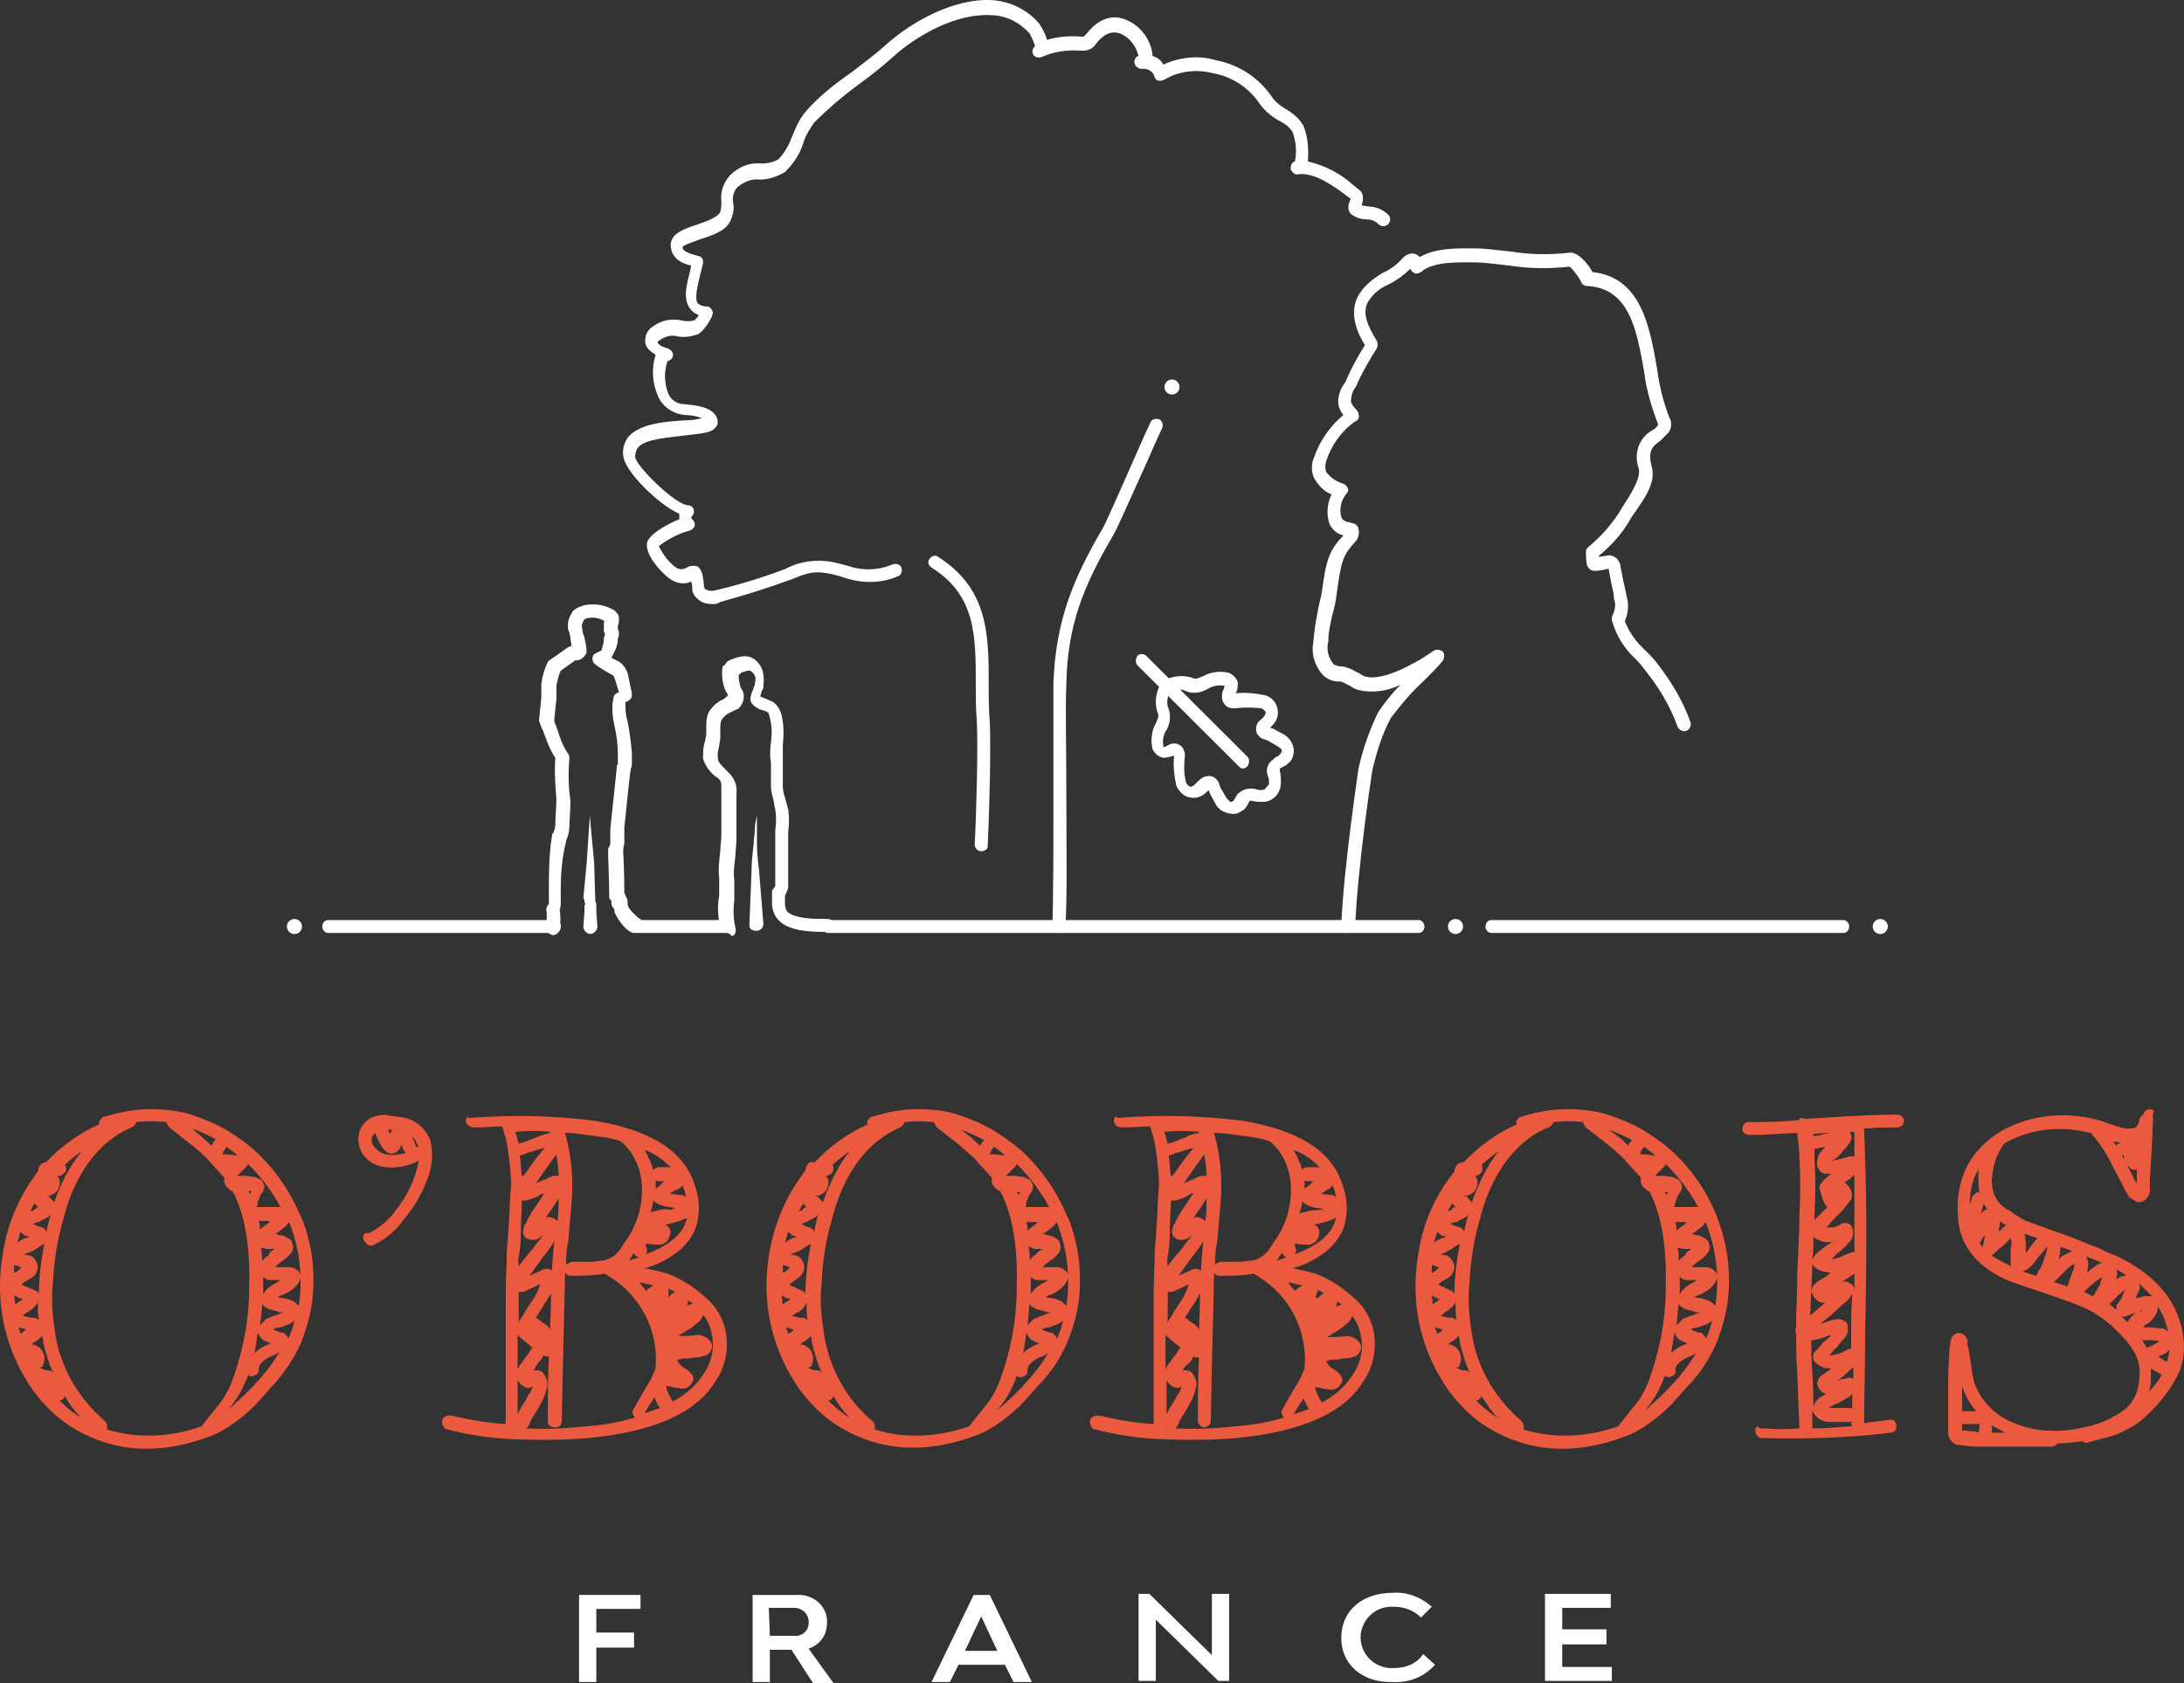 <svg width="192" height="148" viewBox="0 0 192 148" fill="none" xmlns="http://www.w3.org/2000/svg">
    <rect x="0" y="0" width="192" height="148" fill="#333333" stroke="none"/>
    <path d="M162.076 82.038H131.085C130.801 82.038 130.516 81.66 130.611 81.377C130.611 81.093 130.896 80.904 131.085 80.904H162.076C162.361 80.904 162.645 81.282 162.55 81.566C162.55 81.755 162.361 82.038 162.076 82.038Z" fill="white"/>
    <path d="M108.244 71.549H108.15C107.676 71.454 107.202 71.265 106.918 70.793C106.728 70.415 106.538 70.131 106.349 69.753C106.349 69.659 106.254 69.564 106.254 69.47L106.065 69.659C105.685 70.037 105.212 70.226 104.643 70.131C104.074 70.037 103.695 69.659 103.411 69.092C103.221 68.241 103.127 67.296 103.221 66.446C102.937 66.54 102.558 66.635 102.274 66.635C101.8 66.54 101.515 66.257 101.326 65.879C101.136 65.123 101.231 64.272 101.61 63.611C101.894 62.949 101.895 62.949 101.705 62.477C101.515 61.721 101.61 60.965 101.989 60.209C101.989 60.114 102.084 60.02 102.084 60.02L102.179 59.925C102.274 59.831 102.274 59.831 102.368 59.831C103.032 59.453 103.885 59.358 104.643 59.547C105.117 59.736 105.117 59.736 105.78 59.453C106.444 59.075 107.297 58.98 108.055 59.169C108.434 59.358 108.718 59.642 108.813 60.02C108.813 60.398 108.813 60.681 108.623 60.965C109.476 60.87 110.424 60.965 111.277 61.154C111.846 61.343 112.225 61.815 112.32 62.382C112.414 62.949 112.225 63.422 111.846 63.8C111.846 63.8 111.751 63.894 111.656 63.989L111.941 64.083C112.32 64.272 112.604 64.461 112.983 64.65C113.362 64.934 113.647 65.312 113.741 65.879C113.741 66.351 113.647 66.824 113.267 67.107C113.078 67.296 112.888 67.391 112.699 67.485C112.509 67.58 112.509 67.58 112.509 67.58C112.509 67.58 112.509 67.58 112.509 67.769C112.604 68.147 112.604 68.43 112.604 68.808C112.604 69.186 112.509 69.564 112.225 69.942L112.13 70.037C111.846 70.32 111.467 70.509 111.088 70.509C110.709 70.509 110.329 70.509 110.045 70.415C109.95 70.415 109.856 70.415 109.856 70.415C109.856 70.415 109.856 70.509 109.761 70.604C109.666 70.793 109.571 70.982 109.382 71.171C109.003 71.454 108.623 71.643 108.244 71.549ZM106.254 68.241H106.444C106.823 68.336 107.107 68.619 107.202 68.997C107.202 69.092 107.297 69.186 107.297 69.281C107.486 69.564 107.676 69.942 107.865 70.226C107.96 70.32 108.055 70.415 108.15 70.509C108.244 70.509 108.339 70.509 108.434 70.415C108.529 70.32 108.529 70.226 108.623 70.131C108.718 69.942 108.813 69.753 109.003 69.659C109.382 69.375 109.856 69.281 110.329 69.375C110.519 69.47 110.803 69.47 110.993 69.47C111.088 69.47 111.277 69.375 111.277 69.281L111.372 69.186C111.467 69.092 111.561 68.997 111.561 68.903C111.561 68.714 111.561 68.43 111.467 68.241C111.277 67.769 111.372 67.296 111.751 66.918C111.941 66.824 112.035 66.635 112.225 66.54C112.32 66.54 112.414 66.446 112.509 66.351C112.604 66.257 112.604 66.162 112.699 66.068C112.699 65.973 112.604 65.784 112.414 65.69C112.13 65.501 111.751 65.312 111.467 65.123C111.372 65.123 111.277 65.028 111.182 65.028C110.803 64.934 110.519 64.65 110.424 64.272V64.178C110.424 63.8 110.519 63.516 110.803 63.327L110.898 63.233L111.088 63.044C111.182 62.949 111.277 62.76 111.277 62.666C111.277 62.571 111.088 62.382 110.898 62.288C110.14 62.193 109.287 62.193 108.529 62.288C108.15 62.288 107.771 62.193 107.581 61.815C107.391 61.532 107.391 61.154 107.486 60.776C107.581 60.681 107.581 60.492 107.676 60.303H107.581C107.107 60.209 106.633 60.303 106.159 60.587C105.496 60.965 104.738 61.059 104.074 60.681C103.695 60.587 103.221 60.681 102.842 60.87C102.653 61.248 102.558 61.626 102.653 62.099C102.937 62.76 102.937 63.516 102.558 64.178C102.274 64.556 102.179 65.123 102.274 65.595C102.274 65.595 102.274 65.595 102.274 65.69C102.463 65.69 102.558 65.595 102.747 65.501C103.221 65.217 103.885 65.406 104.074 65.973C104.169 66.162 104.169 66.257 104.169 66.446C104.074 67.202 104.074 68.052 104.264 68.808C104.359 68.997 104.453 69.092 104.643 69.186C104.738 69.186 104.927 69.092 105.022 68.997L105.212 68.808L105.306 68.714C105.591 68.43 105.875 68.241 106.254 68.241Z" fill="white"/>
    <path d="M109.287 67.58C109.097 67.58 109.003 67.486 108.908 67.391L99.999 58.508C99.809 58.319 99.809 57.941 99.999 57.657C100.189 57.468 100.568 57.468 100.757 57.657L109.666 66.54C109.856 66.729 109.856 67.107 109.666 67.391C109.571 67.486 109.382 67.58 109.287 67.58Z" fill="white"/>
    <path d="M118.48 82.038C118.196 82.038 117.911 81.755 117.911 81.471C118.101 76.368 119.428 67.674 119.428 67.58C119.807 65.879 120.376 64.272 121.134 62.666C121.702 61.815 122.366 60.965 123.124 60.209C121.987 60.776 120.66 60.965 119.428 60.681C119.143 60.587 118.954 60.492 118.67 60.303C118.48 60.209 118.29 60.114 118.101 60.02C117.911 59.925 117.817 59.925 117.627 59.925C117.153 59.925 116.774 59.736 116.395 59.453C115.637 58.697 115.258 57.563 115.447 56.523C115.542 55.578 115.637 54.728 115.826 53.877C115.921 53.216 116.111 52.649 116.205 52.082C116.585 49.152 116.869 48.396 118.101 47.073C117.532 46.979 117.058 46.506 116.869 46.034C116.585 45.183 116.679 44.238 117.058 43.482C116.395 43.199 115.921 42.726 115.542 42.065C115.258 41.498 115.258 40.742 115.542 40.175C116.016 38.757 116.964 37.434 118.101 36.489C117.911 36.3 117.817 36.017 117.722 35.828C117.532 35.166 117.722 34.41 118.101 33.843L118.291 33.56C118.764 32.426 119.333 31.386 119.996 30.347C119.333 29.307 118.48 27.417 119.523 25.811C119.996 25.055 120.755 24.488 121.513 24.015C122.176 23.732 122.84 23.259 123.314 22.692C123.598 22.409 123.977 22.22 124.356 22.314C124.546 22.409 124.64 22.409 124.83 22.598C126.252 21.747 128.431 21.841 129.569 21.841C130.706 21.841 131.843 22.03 132.886 22.125C134.592 22.409 136.298 22.409 138.004 22.22C138.667 22.125 139.615 23.165 139.994 23.921C144.259 24.393 145.017 28.645 145.68 32.426C145.87 33.938 146.249 35.45 146.818 36.867C146.912 36.962 146.912 37.151 146.912 37.34C146.912 37.623 146.818 37.907 146.628 38.096C146.439 38.285 146.154 38.568 145.965 38.757C145.301 39.23 144.827 39.608 145.206 41.025C145.586 42.443 144.638 43.766 143.501 45.372L143.216 45.845C142.553 46.979 141.605 48.018 140.563 48.869V48.963L141.226 48.869C141.51 48.774 141.795 48.869 142.079 49.058C142.268 49.247 142.458 49.53 142.458 49.814C142.553 50.286 142.648 50.759 142.742 51.231C142.837 51.609 142.932 52.082 143.027 52.554C143.216 53.216 143.121 53.972 142.837 54.633C143.216 55.578 143.88 56.523 144.638 57.185C145.017 57.563 145.396 57.941 145.68 58.319C146.912 59.925 147.955 61.626 148.618 63.516C148.713 63.8 148.524 64.178 148.239 64.272C147.955 64.367 147.576 64.178 147.481 63.894C146.818 62.099 145.87 60.492 144.733 59.075C144.448 58.697 144.164 58.319 143.785 57.941C142.742 56.996 142.079 55.862 141.7 54.539C141.7 54.35 141.7 54.161 141.795 54.066C141.984 53.594 142.079 53.121 141.889 52.649C141.889 52.271 141.795 51.893 141.7 51.515C141.605 51.042 141.51 50.57 141.415 50.003C141.036 50.097 140.657 50.192 140.278 50.192C140.089 50.192 139.994 50.192 139.804 50.097C139.71 50.003 139.615 49.908 139.52 49.719C139.425 49.341 139.425 48.869 139.425 48.491C139.425 48.302 139.52 48.207 139.615 48.113C140.657 47.262 141.51 46.317 142.268 45.183L142.553 44.711C143.406 43.388 144.259 42.065 144.069 41.214C143.595 39.891 144.069 38.474 145.301 37.812C145.491 37.718 145.68 37.529 145.775 37.34C145.206 35.828 144.733 34.316 144.543 32.709C143.88 28.929 143.216 25.338 139.52 25.149C139.236 25.149 139.046 24.96 138.951 24.677C138.667 24.204 138.383 23.826 138.004 23.448C136.203 23.637 134.497 23.637 132.696 23.354C131.654 23.259 130.706 23.07 129.474 23.07C128.242 23.07 125.967 22.976 124.925 23.921C124.735 24.015 124.546 24.11 124.356 24.015C124.167 23.921 124.072 23.826 123.977 23.637C123.408 24.204 122.745 24.677 121.987 25.055C121.323 25.338 120.755 25.811 120.376 26.378C119.617 27.417 120.281 28.74 121.039 29.969C121.134 30.158 121.134 30.441 121.039 30.63C120.376 31.67 119.712 32.804 119.238 33.938L119.049 34.221C118.859 34.505 118.764 34.977 118.764 35.355C118.859 35.544 118.954 35.733 119.143 35.922C119.238 36.017 119.428 36.206 119.428 36.395C119.523 36.678 119.428 36.962 119.143 37.056C117.911 37.907 117.058 39.135 116.585 40.553C116.49 40.836 116.49 41.214 116.585 41.498C116.964 41.97 117.438 42.348 118.101 42.537C118.29 42.632 118.385 42.726 118.48 42.915C118.575 43.104 118.48 43.293 118.385 43.388C117.911 43.955 117.722 44.711 117.911 45.467C118.006 45.656 118.101 45.845 118.67 45.939C118.764 45.939 118.859 46.034 119.049 46.034C119.238 46.128 119.428 46.317 119.428 46.506C119.523 46.884 119.428 47.357 119.143 47.64C118.101 48.774 117.911 49.247 117.532 52.082C117.438 52.743 117.343 53.405 117.153 53.972C116.964 54.822 116.774 55.578 116.774 56.429C116.585 57.09 116.774 57.846 117.248 58.413C117.438 58.508 117.627 58.602 117.911 58.602C118.196 58.602 118.385 58.697 118.67 58.791C118.954 58.886 119.143 59.075 119.428 59.169C119.617 59.264 119.712 59.358 119.902 59.453C121.229 59.925 123.408 58.791 124.261 58.319C124.83 58.035 125.399 57.657 125.967 57.279C126.157 57.09 126.536 57.09 126.82 57.279C127.01 57.468 127.01 57.846 126.82 58.13C126.346 58.697 125.778 59.264 125.114 59.925C124.072 60.87 123.124 62.004 122.271 63.138C121.513 64.556 121.039 66.068 120.66 67.674C120.565 68.147 119.333 76.463 119.143 81.377C119.049 81.755 118.859 82.038 118.48 82.038Z" fill="white"/>
    <path d="M93.081 82.039C92.796 82.039 92.512 81.755 92.512 81.472C92.607 79.109 92.607 74.384 92.607 69.848C92.607 65.974 92.607 62.288 92.607 60.115C92.796 54.634 94.312 50.948 96.966 46.412C97.156 46.129 98.862 42.254 99.904 39.892C100.473 38.569 100.947 37.529 101.136 37.151C101.231 36.867 101.61 36.773 101.894 36.867C102.179 36.962 102.274 37.34 102.179 37.623C101.989 38.002 101.515 39.041 100.947 40.364C99.336 43.955 98.103 46.696 97.914 46.979C95.26 51.515 93.839 54.917 93.744 60.209C93.649 62.288 93.744 65.974 93.744 69.848C93.744 74.384 93.839 79.109 93.649 81.566C93.649 81.85 93.365 82.039 93.081 82.039Z" fill="white"/>
    <path d="M86.257 74.856C85.972 74.856 85.688 74.573 85.688 74.289C85.878 70.415 85.972 65.595 85.878 63.516C85.783 62.382 85.783 61.248 85.783 60.209C85.783 55.862 85.783 52.365 81.897 49.908C81.613 49.719 81.518 49.436 81.707 49.152C81.897 48.869 82.276 48.774 82.466 48.963C86.92 51.798 86.92 55.862 86.92 60.209C86.92 61.248 86.92 62.382 87.015 63.516C87.11 65.69 87.015 70.509 86.825 74.478C86.825 74.667 86.541 74.856 86.257 74.856Z" fill="white"/>
    <path d="M62.658 53.121C62.184 53.121 61.71 53.027 61.426 52.743C61.142 52.554 60.857 52.176 60.857 51.798C60.857 51.609 60.857 51.326 60.762 51.137C60.194 51.42 59.53 51.326 58.962 50.948C58.488 50.664 56.687 48.963 56.877 47.735C57.066 46.979 58.583 46.128 59.72 45.656C59.72 45.656 59.72 45.656 59.72 45.561C59.72 45.467 59.72 45.372 59.72 45.183C57.824 44.333 54.886 41.403 54.792 40.08C54.697 39.513 54.886 38.852 55.266 38.379C56.308 37.245 58.488 37.056 60.288 36.962C60.762 36.962 61.331 36.867 61.71 36.773C61.236 36.584 60.668 36.489 60.194 36.489C59.151 36.395 58.203 35.733 57.824 34.788C57.35 33.654 57.256 32.426 57.635 31.197C57.35 31.008 57.066 30.819 56.877 30.536C56.687 30.252 56.687 29.874 56.782 29.496C56.877 29.213 57.066 28.929 57.35 28.74C58.109 28.173 58.962 27.984 59.909 28.173C60.288 28.268 60.668 28.268 61.047 28.173C61.236 27.984 61.331 27.89 61.426 27.701C61.142 27.606 60.857 27.417 60.668 27.134C60.004 26.283 60.383 24.96 60.668 23.826L60.762 23.354C59.056 22.976 58.962 21.936 58.962 21.464C59.056 20.519 60.099 20.141 61.236 19.763C62.089 19.479 63.132 19.101 63.321 18.629C63.416 18.345 63.416 17.967 63.416 17.684C63.321 16.833 63.606 16.077 64.174 15.416C64.933 14.66 65.88 14.282 66.923 14.376C67.491 14.376 67.965 14.282 68.439 13.998C69.008 13.431 69.387 12.675 69.671 11.919C69.956 11.163 70.335 10.407 70.808 9.84C71.946 8.517 73.367 7.383 74.884 6.344C75.832 5.588 76.779 4.926 77.727 4.075C80.096 1.902 83.887 -0.177 87.204 0.012C88.816 0.106 90.332 0.862 91.375 2.091C91.659 2.563 91.943 3.036 92.038 3.509C92.986 3.225 94.028 3.131 95.071 3.225C95.165 3.225 95.165 3.225 95.26 3.225C95.355 3.131 95.355 3.131 95.45 3.036L95.545 2.941C96.966 1.146 98.388 1.429 99.146 1.807C100.378 2.374 101.231 3.603 101.326 4.926C101.705 5.021 102.084 5.304 102.274 5.682C103.695 5.021 105.401 4.832 106.918 5.304C108.908 5.682 110.614 6.816 111.751 8.423C112.035 8.895 112.509 9.273 112.983 9.557C113.647 9.935 114.215 10.407 114.594 11.069C114.973 12.014 115.068 13.148 114.973 14.187C116.49 14.565 117.817 15.227 118.954 16.266L119.428 16.644C119.996 17.022 119.807 17.684 119.712 18.062C119.902 18.062 120.091 18.156 120.281 18.156C120.944 18.156 121.608 18.44 122.082 18.912C122.271 19.196 122.271 19.479 121.987 19.763C121.702 19.952 121.418 19.952 121.134 19.668C120.849 19.385 120.47 19.29 120.091 19.29C119.617 19.29 119.144 19.101 118.764 18.818C118.48 18.534 118.48 18.062 118.67 17.684C118.67 17.684 118.67 17.589 118.764 17.495L118.385 17.211C117.248 16.361 115.542 15.132 114.12 15.321C113.836 15.416 113.552 15.132 113.457 14.849C113.457 14.565 113.552 14.282 113.836 14.187C114.026 13.337 113.931 12.486 113.647 11.636C113.362 11.163 112.983 10.88 112.414 10.596C111.751 10.218 111.182 9.746 110.709 9.084C109.761 7.667 108.244 6.722 106.633 6.438C105.212 6.06 103.6 6.249 102.368 7.005C102.179 7.1 102.084 7.1 101.895 7.1C101.705 7.1 101.61 7.005 101.515 6.816C101.421 6.344 100.947 5.966 100.378 6.06C100.094 6.06 99.809 5.871 99.715 5.493C99.715 5.21 99.904 4.926 100.094 4.926C99.904 4.17 99.43 3.414 98.672 3.036C97.914 2.658 97.156 2.847 96.398 3.792C96.208 4.075 96.019 4.264 95.734 4.359C95.545 4.454 95.26 4.454 94.976 4.454C93.839 4.359 92.607 4.548 91.564 5.021C91.28 5.115 90.901 5.021 90.806 4.737C90.711 4.454 90.806 4.17 90.996 4.075C90.901 3.697 90.711 3.32 90.522 2.941C89.669 1.996 88.436 1.335 87.11 1.335C84.172 1.146 80.665 3.036 78.485 5.021C77.537 5.871 76.59 6.627 75.547 7.383C74.126 8.423 72.799 9.557 71.567 10.785C71.188 11.352 70.808 11.919 70.619 12.581C70.335 13.526 69.766 14.376 69.008 15.132C68.344 15.51 67.586 15.794 66.828 15.794C66.07 15.699 65.406 15.983 64.838 16.455C64.459 16.833 64.364 17.4 64.459 17.873C64.553 18.345 64.459 18.818 64.269 19.29C63.89 20.33 62.563 20.708 61.426 21.086C60.952 21.275 60.004 21.558 60.004 21.747C60.004 22.22 61.142 22.409 61.331 22.503C61.521 22.503 61.615 22.598 61.71 22.692C61.805 22.787 61.805 22.976 61.805 23.165C61.71 23.543 61.615 23.921 61.521 24.299C61.331 25.149 61.047 26.189 61.331 26.661C61.521 26.85 61.805 26.945 62.089 26.945C62.373 26.945 62.563 27.134 62.658 27.417C62.753 27.89 61.71 29.307 61.331 29.402C60.762 29.591 60.194 29.685 59.625 29.591C59.056 29.402 58.393 29.591 57.919 29.969C57.824 29.969 57.824 30.063 57.824 30.063C57.824 30.063 57.824 30.063 57.824 30.158C58.014 30.441 58.393 30.536 58.677 30.63C58.962 30.725 59.246 31.008 59.151 31.292C59.151 31.481 58.962 31.67 58.677 31.764C58.393 32.615 58.393 33.56 58.677 34.41C58.867 35.072 59.435 35.544 60.194 35.544C61.047 35.639 62.658 35.733 63.037 36.773C63.132 37.056 63.132 37.34 62.942 37.529C62.563 38.096 61.71 38.096 60.288 38.285C58.867 38.474 56.782 38.568 56.118 39.324C55.929 39.513 55.834 39.891 55.834 40.175C55.929 41.025 59.435 44.427 60.478 44.427C60.668 44.427 60.857 44.522 60.952 44.711C61.047 44.9 61.047 45.183 60.857 45.372C60.762 45.467 60.762 45.467 60.762 45.561C60.762 45.561 60.762 45.561 60.857 45.656C61.047 45.845 61.142 46.128 61.047 46.317C60.952 46.506 60.668 46.695 60.478 46.695C59.53 46.979 58.677 47.451 57.919 48.018C58.298 48.774 58.772 49.436 59.435 49.908C59.72 50.097 60.099 50.097 60.383 49.908C60.668 49.719 61.047 49.719 61.331 49.814C61.71 50.097 61.805 50.57 61.9 51.609C61.9 51.704 61.9 51.704 61.994 51.798C62.279 51.987 62.658 51.987 62.942 51.893C65.027 51.42 67.112 50.759 69.103 50.003C70.335 49.341 71.851 49.152 73.273 49.436L74.41 49.719C75.737 50.192 77.158 50.192 78.485 49.625C78.769 49.53 79.149 49.625 79.243 49.908C79.338 50.192 79.243 50.57 78.959 50.664C77.443 51.326 75.737 51.326 74.126 50.759C73.841 50.664 73.462 50.57 73.083 50.475C71.661 50.192 71.188 50.286 69.576 50.948C67.491 51.704 65.406 52.365 63.321 52.932C63.037 53.121 62.847 53.121 62.658 53.121Z" fill="white"/>
    <path d="M165.299 82.133C165.665 82.133 165.962 81.837 165.962 81.472C165.962 81.106 165.665 80.81 165.299 80.81C164.932 80.81 164.635 81.106 164.635 81.472C164.635 81.837 164.932 82.133 165.299 82.133Z" fill="white"/>
    <path d="M103.032 34.694C103.398 34.694 103.695 34.397 103.695 34.032C103.695 33.667 103.398 33.371 103.032 33.371C102.665 33.371 102.368 33.667 102.368 34.032C102.368 34.397 102.665 34.694 103.032 34.694Z" fill="white"/>
    <path d="M127.957 82.133C128.324 82.133 128.621 81.837 128.621 81.472C128.621 81.106 128.324 80.81 127.957 80.81C127.591 80.81 127.294 81.106 127.294 81.472C127.294 81.837 127.591 82.133 127.957 82.133Z" fill="white"/>
    <path d="M25.885 82.133C26.252 82.133 26.549 81.837 26.549 81.472C26.549 81.106 26.252 80.81 25.885 80.81C25.519 80.81 25.222 81.106 25.222 81.472C25.222 81.837 25.519 82.133 25.885 82.133Z" fill="white"/>
    <path d="M28.823 82.038C28.539 82.038 28.255 81.66 28.349 81.377C28.349 81.093 28.634 80.904 28.823 80.904H48.821C49.105 80.904 49.389 81.282 49.295 81.566C49.295 81.849 49.01 82.038 48.821 82.038H28.823Z" fill="white"/>
    <path d="M55.929 82.038C55.645 82.038 55.265 81.849 55.265 81.566C55.265 81.282 55.455 80.904 55.739 80.904C55.834 80.904 55.834 80.904 55.929 80.904H63.985C64.269 80.904 64.553 81.282 64.459 81.566C64.459 81.849 64.174 82.038 63.985 82.038H55.929Z" fill="white"/>
    <path d="M55.834 82.039H55.645C54.981 81.85 54.318 80.81 54.128 80.432C54.128 80.338 54.033 80.338 54.033 80.243C54.033 80.243 54.033 79.96 53.939 79.865C53.844 79.771 53.749 79.582 53.749 79.487C53.749 79.393 53.749 79.298 53.749 79.204L53.654 79.109C53.559 79.015 53.559 78.92 53.559 78.826C53.559 77.597 53.465 75.424 53.465 75.329C53.465 75.329 53.465 75.329 53.465 75.235C53.465 75.046 53.465 74.857 53.465 74.668C53.465 74.573 53.465 74.573 53.559 74.479C53.559 74.384 53.654 74.29 53.654 74.195C53.654 74.006 53.654 73.156 53.654 72.872C54.223 67.58 54.223 67.486 54.223 67.391C54.223 67.297 54.223 67.297 54.318 67.202V66.352C54.318 65.501 54.223 64.745 54.033 63.895C53.844 63.044 53.749 62.194 53.939 61.343C53.939 61.154 54.128 60.965 54.413 60.87L54.033 59.642C54.033 59.547 53.939 59.453 53.844 59.358C53.465 59.169 52.517 58.602 52.327 58.413C52.043 58.224 52.043 57.846 52.138 57.657C52.138 57.563 52.233 57.563 52.327 57.468C52.517 57.374 52.706 57.279 52.896 57.185V57.09C52.991 56.807 53.086 56.523 53.086 56.24C53.086 56.145 53.086 55.956 53.18 55.862C53.18 55.862 53.18 55.862 53.18 55.767C53.18 55.673 53.086 55.578 53.086 55.484V54.822C53.086 54.728 53.086 54.633 53.18 54.633C52.706 54.35 52.233 54.255 51.664 54.35C51.569 54.35 51.474 54.444 51.38 54.444C51.38 54.539 51.285 54.539 51.285 54.633C51.19 54.822 51.095 55.011 51.19 55.295C51.19 55.578 51.285 55.767 51.38 56.051C51.474 56.523 51.569 56.901 51.569 57.374C51.474 57.657 51.19 57.941 50.906 58.035C50.811 58.035 50.716 58.13 50.621 58.035L49.295 58.98C49.105 59.358 49.01 59.831 48.916 60.303C48.916 60.587 48.916 60.965 48.916 61.248C48.916 61.343 48.916 61.438 48.916 61.438L48.726 63.328C48.726 63.517 48.821 63.706 48.916 63.895C48.916 63.895 48.916 63.989 49.01 64.178C49.2 64.84 49.484 65.596 49.863 66.163C49.958 66.257 50.053 66.446 50.053 66.635C49.958 67.864 49.958 69.187 50.148 70.415C50.148 70.415 50.148 70.51 50.148 70.604C50.148 71.077 50.053 72.305 50.053 72.683C50.053 73.061 49.958 73.534 49.769 73.912V74.006C49.389 75.424 49.295 76.936 49.295 78.448V79.298V79.393C49.295 79.582 49.295 79.771 49.2 79.96C49.295 80.527 49.295 80.999 49.2 81.566V81.661C49.2 81.944 48.916 82.228 48.631 82.228C48.347 82.228 48.063 81.944 48.063 81.661V81.566C48.063 80.527 48.063 80.338 48.063 80.243C47.968 79.96 48.063 79.676 48.252 79.487C48.252 79.393 48.252 79.393 48.252 79.298V78.448C48.252 76.747 48.252 75.14 48.536 73.439C48.536 73.345 48.536 73.345 48.631 73.25C48.726 73.061 48.821 72.778 48.821 72.494C48.821 72.022 48.916 70.699 48.916 70.321C48.821 69.092 48.726 67.864 48.821 66.635C48.347 65.974 48.063 65.123 47.778 64.367C47.778 64.273 47.778 64.273 47.684 64.178C47.589 63.895 47.494 63.706 47.399 63.422C47.399 63.328 47.399 63.233 47.399 63.233L47.589 61.343C47.589 60.965 47.589 60.587 47.589 60.114C47.684 59.453 47.873 58.791 48.157 58.224C48.157 58.13 48.252 58.13 48.347 58.035L49.958 56.901C50.053 56.901 50.148 56.807 50.242 56.807C50.242 56.618 50.148 56.334 50.148 56.145C50.148 55.956 50.053 55.578 49.958 55.389C49.863 54.917 49.958 54.35 50.242 53.972C50.337 53.594 50.811 53.405 51.38 53.216C52.327 53.027 53.275 53.216 54.033 53.688C54.223 53.877 54.413 54.066 54.413 54.35C54.413 54.539 54.413 54.822 54.318 55.011V55.295C54.318 55.389 54.413 55.484 54.413 55.578C54.413 55.767 54.413 55.956 54.318 56.145C54.318 56.523 54.223 56.901 54.033 57.279C53.939 57.468 53.844 57.657 53.749 57.846C53.939 57.941 54.128 58.035 54.318 58.13C54.697 58.319 54.981 58.697 55.171 59.169L55.55 60.965C55.55 61.154 55.55 61.343 55.455 61.438C55.36 61.532 55.171 61.721 54.981 61.721C54.981 62.288 54.981 62.855 55.171 63.422C55.36 64.367 55.455 65.218 55.55 66.163V67.108C55.55 67.297 55.55 67.486 55.455 67.58C55.36 68.147 55.076 70.888 54.886 72.778C54.886 72.967 54.886 73.912 54.886 74.101C54.886 74.29 54.792 74.479 54.792 74.668V74.762V74.857C54.792 74.951 54.792 74.951 54.792 75.046C54.792 75.14 54.886 76.274 54.886 78.542C54.981 78.637 54.981 78.826 55.076 78.92C55.171 79.109 55.171 79.204 55.171 79.393C55.171 79.487 55.171 79.582 55.265 79.771C55.455 80.149 55.834 80.432 56.118 80.716C56.403 80.81 56.592 81.188 56.498 81.472C56.308 81.944 56.118 82.039 55.834 82.039Z" fill="white"/>
    <path d="M51.853 71.738L52.233 75.896L52.327 78.92L52.233 78.636C52.233 78.731 52.327 78.731 52.327 78.825C52.327 78.92 52.327 78.92 52.327 79.014C52.327 79.014 52.327 79.109 52.327 79.203C52.327 79.298 52.422 79.392 52.422 79.487C52.422 79.581 52.422 79.77 52.422 79.865V79.959C52.422 79.959 52.422 79.959 52.422 79.865C52.422 79.77 52.422 79.77 52.422 79.77V80.148L52.517 81.471C52.517 81.755 52.327 82.038 51.948 82.133C51.664 82.133 51.38 81.944 51.285 81.566V81.471L51.38 80.148V79.865C51.38 79.77 51.38 79.676 51.38 79.676C51.38 79.581 51.38 79.581 51.474 79.487C51.474 79.581 51.474 79.581 51.474 79.581C51.474 79.487 51.38 79.392 51.38 79.298C51.38 79.203 51.38 79.203 51.38 79.109V79.203L51.285 78.92L51.569 75.99L51.853 71.738Z" fill="white"/>
    <path d="M63.89 82.038C63.7 82.038 63.416 81.85 63.321 81.66C63.132 80.716 63.037 79.77 63.226 78.731C63.226 78.258 63.226 77.692 63.226 77.219C63.132 76.463 63.226 75.612 63.321 74.856C63.321 74.384 63.416 73.911 63.416 73.439C63.416 72.683 63.416 71.832 63.416 71.076C63.416 70.509 63.416 70.037 63.416 69.564V69.375C63.416 68.808 63.416 68.714 63.132 68.43L62.847 68.241C62.373 67.863 61.994 67.296 61.805 66.729C61.805 66.162 61.805 65.69 61.994 65.123C61.994 64.934 62.089 64.745 62.089 64.556C62.089 64.367 62.089 64.178 62.089 63.989C62.089 63.516 62.089 63.138 62.279 62.666C62.563 62.193 63.037 61.721 63.511 61.532C63.7 61.437 63.795 61.343 63.89 61.248L63.985 61.154C63.985 61.059 63.89 60.87 63.795 60.776C63.511 60.114 63.416 59.358 63.511 58.697C63.511 58.602 63.605 58.508 63.7 58.508C63.795 58.319 63.89 58.224 63.985 58.13L64.174 58.035C64.932 57.752 65.975 57.279 66.828 58.508C67.112 58.98 67.207 59.642 67.112 60.209V60.398C67.112 60.398 67.112 60.587 67.017 60.681C66.923 60.776 66.923 61.059 66.828 61.248L67.302 61.437C67.491 61.532 67.776 61.626 67.965 61.721C68.344 62.004 68.629 62.477 68.723 62.949C68.913 63.8 68.913 64.65 68.818 65.501C68.818 66.068 68.818 66.54 68.818 67.107C68.818 67.485 68.818 67.769 68.818 68.147C68.818 68.525 68.818 68.808 68.818 69.186C68.818 69.47 68.913 69.848 69.008 70.131C69.103 70.509 69.197 70.793 69.292 71.171C69.387 71.832 69.387 72.494 69.292 73.155C69.292 73.344 69.292 73.628 69.292 73.817C69.292 74.006 69.292 74.384 69.292 74.668C69.292 75.14 69.292 75.612 69.292 76.085C69.292 76.368 69.292 76.746 69.292 77.03C69.292 77.314 69.292 77.692 69.292 77.975C69.292 78.164 69.197 78.353 69.103 78.542C69.103 78.542 69.103 78.636 69.008 78.731C69.008 78.826 69.008 78.92 69.008 79.014C69.008 79.204 69.008 79.298 69.008 79.487C69.008 79.77 69.103 79.96 69.197 80.148C69.861 80.81 71.661 80.81 72.704 80.81H72.799C73.083 80.81 73.367 81.094 73.367 81.377C73.367 81.66 73.083 81.944 72.799 81.944H72.704C71.472 81.944 69.387 81.944 68.439 80.904C68.06 80.526 67.87 79.96 67.87 79.392C67.87 79.298 67.87 79.204 67.87 79.109C67.87 78.92 67.87 78.731 67.87 78.448C67.87 78.258 67.965 78.164 68.06 78.07C68.06 77.975 68.155 77.975 68.155 77.88C68.155 77.597 68.155 77.314 68.155 77.03C68.155 76.652 68.155 76.274 68.155 75.896C68.155 75.518 68.155 75.046 68.155 74.668C68.155 74.384 68.155 74.006 68.155 73.722C68.155 73.439 68.155 73.25 68.155 72.966C68.249 72.399 68.249 71.738 68.155 71.171C68.06 70.887 68.06 70.509 67.965 70.226C67.87 69.848 67.776 69.564 67.776 69.186C67.776 68.808 67.776 68.336 67.776 67.958C67.776 67.674 67.776 67.391 67.776 67.107C67.681 66.54 67.681 65.879 67.776 65.312C67.87 64.556 67.87 63.8 67.681 63.138C67.586 62.76 67.586 62.666 67.397 62.571C67.302 62.571 67.207 62.477 67.112 62.477C66.733 62.382 66.354 62.193 66.07 61.815C65.88 61.532 65.975 61.154 66.259 60.492C66.259 60.398 66.259 60.303 66.354 60.303V60.114C66.449 59.831 66.449 59.453 66.259 59.264C65.975 58.886 65.88 58.886 65.122 59.169C65.122 59.264 65.027 59.264 64.932 59.358C64.932 59.736 65.027 60.114 65.122 60.492C65.596 61.059 65.406 61.91 64.838 62.382C64.838 62.382 64.838 62.382 64.743 62.382C64.553 62.477 64.364 62.571 64.174 62.666C63.89 62.76 63.605 63.044 63.416 63.327C63.321 63.611 63.321 63.894 63.321 64.178C63.321 64.367 63.321 64.65 63.321 64.934C63.321 65.123 63.226 65.406 63.226 65.595C63.132 65.973 63.037 66.351 63.132 66.824C63.132 67.013 63.511 67.391 63.795 67.674C63.89 67.769 63.985 67.863 64.079 67.958C64.553 68.43 64.838 69.092 64.743 69.753V69.942C64.743 70.415 64.743 70.982 64.743 71.454C64.743 72.21 64.743 73.061 64.743 73.817C64.743 74.289 64.648 74.856 64.648 75.329C64.553 75.99 64.459 76.746 64.553 77.408C64.553 77.975 64.553 78.542 64.553 79.109C64.459 79.96 64.459 80.716 64.648 81.566C64.743 81.85 64.648 82.228 64.364 82.322C64.079 82.038 63.985 82.038 63.89 82.038Z" fill="white"/>
    <path d="M72.799 82.038C72.514 82.038 72.23 81.755 72.23 81.471C72.23 81.188 72.514 80.904 72.799 80.904H79.054C81.139 80.904 83.224 80.904 85.309 80.904H124.735C125.019 80.904 125.304 81.282 125.209 81.566C125.209 81.849 124.925 82.038 124.735 82.038H91.564H85.309C83.224 82.038 81.139 82.038 79.054 82.038C76.969 82.038 74.884 82.038 72.799 82.038Z" fill="white"/>
    <path d="M65.88 81.377L66.07 76.557C66.07 75.801 66.165 74.951 66.259 74.195C66.259 73.817 66.354 73.439 66.354 72.966C66.354 72.588 66.449 72.116 66.544 71.738C66.544 72.116 66.544 72.494 66.544 72.966C66.544 73.344 66.544 73.817 66.544 74.195C66.544 74.951 66.638 75.801 66.733 76.557L67.112 81.282C67.112 81.566 66.828 81.849 66.544 81.849C66.07 81.849 65.88 81.66 65.88 81.377Z" fill="white"/>
    <path d="M4.087 102.167C5.414 100.75 7.025 99.616 8.731 98.86C8.636 98.765 8.731 98.576 8.826 98.482C8.921 98.293 9.015 98.198 9.205 98.198C10.437 97.82 11.764 97.537 13.091 97.537C14.323 97.537 15.555 97.631 16.787 98.009C17.924 98.387 19.061 98.86 20.009 99.427C21.052 100.088 22 100.75 22.852 101.6C23.706 102.451 24.464 103.396 25.127 104.435C25.791 105.475 26.264 106.514 26.738 107.648C27.117 108.782 27.402 110.011 27.497 111.145C27.591 112.373 27.591 113.507 27.402 114.736C27.212 115.964 26.833 117.193 26.359 118.327C25.791 119.555 25.032 120.595 24.179 121.634L23.895 121.918C23.232 122.674 22.663 123.335 22.284 123.713C21.81 124.186 21.241 124.658 20.578 125.131C19.915 125.603 19.156 126.076 18.303 126.359C13.944 127.966 10.058 127.682 6.646 125.698C5.13 124.847 3.898 123.619 2.855 122.201C1.813 120.689 1.054 119.083 0.58 117.382C-0.083 115.019 -0.178 112.468 0.296 110.011C0.675 107.459 1.813 105.002 3.329 103.018C3.329 102.734 3.519 102.356 3.803 102.262C3.898 102.262 3.992 102.167 4.087 102.167ZM1.907 111.428C1.813 111.428 1.718 111.428 1.623 111.334C1.528 111.334 1.339 111.239 1.244 111.239C1.244 111.428 1.244 111.712 1.244 111.901H1.339C1.528 111.806 1.718 111.617 1.907 111.428ZM2.002 114.263L1.907 114.169H1.718C1.528 114.074 1.339 113.98 1.244 113.885L1.339 114.736L1.528 114.547L2.002 114.263ZM2.571 108.782C2.476 108.688 2.381 108.688 2.286 108.688C2.097 108.593 2.002 108.499 1.813 108.31L1.528 109.255C1.528 109.255 1.813 109.066 2.192 108.877L2.571 108.782ZM2.286 116.909C2.097 116.815 1.907 116.815 1.623 116.72L1.718 117.004L1.813 117.287C1.907 117.193 2.097 117.098 2.286 116.909ZM1.907 112.94L2.192 113.129C2.381 113.129 2.476 113.224 2.666 113.318H2.76C2.855 113.318 2.855 113.413 2.95 113.413C3.045 113.507 3.234 113.507 3.329 113.602C3.329 113.696 3.424 113.696 3.424 113.791C3.424 112.279 3.613 110.861 3.898 109.349C3.803 109.444 3.708 109.444 3.613 109.538C3.424 109.633 3.234 109.822 2.855 110.011C2.666 110.105 2.381 110.2 2.097 110.294L2.571 110.389C2.95 110.483 3.234 110.861 3.329 111.334C3.329 111.712 3.139 112.184 2.76 112.373C2.476 112.562 2.192 112.657 1.907 112.94ZM2.002 115.681C2.192 115.775 2.381 115.775 2.666 115.87H2.95C3.139 115.87 3.234 115.964 3.424 116.059C3.329 115.586 3.329 115.019 3.329 114.547C3.139 114.83 2.855 115.114 2.571 115.303C2.571 115.303 2.381 115.397 2.097 115.586L2.002 115.681ZM3.519 120.311C3.613 120.311 3.708 120.406 3.803 120.406C3.898 120.5 4.087 120.5 4.277 120.5C4.466 120.5 4.561 120.595 4.656 120.689C4.277 119.839 3.992 118.894 3.803 118.043C3.803 117.854 3.708 117.571 3.708 117.382V117.476C3.519 117.665 3.329 117.854 3.139 117.949C2.95 118.043 2.855 118.138 2.76 118.232C2.855 118.232 2.855 118.232 2.95 118.232C3.329 118.327 3.708 118.61 3.803 118.988C3.992 119.366 3.898 119.839 3.708 120.217C3.519 120.217 3.519 120.217 3.519 120.311ZM3.329 106.136C3.234 106.042 3.139 105.947 3.045 105.853V105.758C2.95 106.042 2.76 106.231 2.666 106.514L2.95 106.42L3.329 106.136ZM2.855 107.648C2.95 107.648 3.045 107.648 3.139 107.743C3.424 107.837 3.613 107.932 3.708 107.932C3.898 108.026 3.992 108.121 4.087 108.31C4.182 107.837 4.277 107.365 4.466 106.798C4.371 106.892 4.371 106.892 4.277 106.987C3.992 107.176 3.708 107.27 3.424 107.459C3.234 107.459 3.045 107.554 2.855 107.648ZM4.087 105.191C4.182 105.191 4.182 105.191 4.087 105.191C4.277 105.191 4.371 105.286 4.466 105.38C4.561 105.475 4.656 105.569 4.751 105.758C5.319 104.152 6.077 102.545 7.215 101.222C6.646 101.6 6.172 101.978 5.698 102.451C5.793 102.545 5.793 102.545 5.793 102.64C5.888 102.829 5.793 103.018 5.698 103.112C5.604 103.207 5.414 103.301 5.319 103.396H5.035L5.224 103.679C5.319 104.057 5.224 104.53 4.94 104.813C4.751 105.002 4.466 105.097 4.277 105.191C4.277 105.191 4.182 105.191 4.087 105.191ZM4.087 105.286C4.182 105.38 4.182 105.38 4.087 105.286C4.182 105.286 4.182 105.286 4.087 105.286ZM11.574 99.143C10.153 99.71 8.921 100.75 7.973 101.978C6.836 103.49 6.077 105.191 5.604 107.081C5.035 108.971 4.751 110.861 4.656 112.751C4.466 114.452 4.656 116.059 4.94 117.76C5.509 120.595 7.025 123.052 9.205 124.942C9.395 125.131 9.489 125.414 9.395 125.698C12.143 126.548 15.081 126.359 17.735 125.414C17.924 125.131 18.398 124.564 19.156 123.619C19.63 123.052 20.009 122.39 20.294 121.729C21.336 118.988 21.905 116.153 21.905 113.224C22 109.538 21.526 106.798 20.483 104.813L20.388 104.719C20.294 104.719 20.199 104.624 20.104 104.53C19.82 104.341 19.63 103.963 19.725 103.585C19.251 103.018 18.682 102.451 18.209 101.884C17.64 101.317 17.071 100.844 16.692 100.561L14.892 99.143C14.797 99.049 14.702 98.86 14.607 98.671C13.754 98.576 12.901 98.576 11.953 98.671C11.953 98.86 11.764 99.049 11.574 99.143ZM5.698 122.768C5.698 122.863 5.604 122.957 5.509 123.052C5.414 123.146 5.319 123.146 5.224 123.146C5.793 123.713 6.457 124.28 7.12 124.658C6.551 124.091 6.077 123.43 5.698 122.768ZM18.588 100.75C18.682 100.561 18.777 100.372 18.967 100.183C18.303 99.805 17.64 99.521 16.882 99.238C17.545 99.805 18.114 100.277 18.588 100.75ZM20.767 101.6H20.862C20.578 101.317 20.294 101.128 19.915 100.844C19.725 101.128 19.63 101.317 19.535 101.506H19.63C19.915 101.506 20.199 101.506 20.767 101.6ZM21.81 120.878C21.715 121.256 21.526 121.634 21.336 122.012C21.052 122.674 20.578 123.335 20.104 123.902C21.241 122.957 22.284 121.918 23.232 120.784C23.706 120.217 24.179 119.555 24.558 118.894C24.274 119.083 24.085 119.177 23.8 119.272C23.042 119.65 22.758 120.028 22.758 120.311C22.758 120.5 22.758 120.595 22.663 120.784C22.568 120.878 22.379 120.973 22.284 120.973C22.094 121.067 21.905 121.067 21.81 120.878ZM22.568 106.136H22.663C22.852 106.136 23.137 106.136 23.611 106.136H24.464H24.653C23.895 104.719 22.947 103.49 21.81 102.356L21.715 102.545C21.62 102.64 21.526 102.734 21.431 102.829L21.241 103.018C21.147 103.112 21.052 103.207 20.957 103.301L20.862 103.396H21.526C21.81 103.396 22.094 103.49 22.379 103.49L22.852 103.679C23.042 103.774 23.137 103.963 23.232 104.246C23.232 104.435 23.232 104.624 23.137 104.719C23.137 104.813 23.042 104.908 22.947 105.002C22.947 105.097 22.852 105.097 22.852 105.191L22.758 105.475L22.663 105.664C22.663 105.758 22.663 105.947 22.568 106.136ZM22.094 104.719C22 104.719 21.905 104.719 21.81 104.719L22 105.002L22.094 104.719ZM23.8 118.138L23.611 118.043C23.326 117.949 23.137 117.854 22.947 117.665C22.852 117.571 22.758 117.382 22.663 117.193L22.379 118.988C22.663 118.705 22.947 118.516 23.326 118.327L23.8 118.138ZM23.706 107.365C23.421 107.365 23.042 107.365 22.758 107.365C22.852 107.648 22.852 107.837 22.852 108.121C23.042 107.932 23.326 107.743 23.611 107.554L23.706 107.365ZM24.938 115.397C24.843 115.397 24.843 115.397 24.748 115.397C24.653 115.397 24.464 115.397 24.369 115.303L23.99 115.208C23.895 115.208 23.706 115.114 23.611 115.114C23.421 115.019 23.326 114.925 23.137 114.83C23.137 114.736 23.042 114.736 23.042 114.641C23.042 115.303 22.947 115.87 22.852 116.531C23.042 116.342 23.232 116.153 23.421 115.964C23.611 115.87 23.895 115.775 24.179 115.681L24.938 115.397ZM24.179 109.822C24.085 109.822 23.895 109.822 23.8 109.822H23.421L23.042 109.727H22.947C23.042 110.105 23.042 110.483 23.042 110.861C23.232 110.672 23.421 110.483 23.611 110.389C23.706 110.105 23.8 110.011 24.179 109.822ZM24.653 112.562H24.558C24.274 112.562 24.085 112.562 23.8 112.562C23.516 112.562 23.326 112.468 23.137 112.279V113.129C23.137 113.318 23.137 113.507 23.137 113.791C23.232 113.696 23.326 113.507 23.421 113.413C23.706 113.129 23.99 112.94 24.369 112.751L24.653 112.562ZM24.369 114.074L25.032 114.169C25.411 114.263 25.696 114.358 25.98 114.547C26.075 114.641 26.17 114.736 26.264 114.83C26.643 112.373 26.359 109.822 25.411 107.459C25.317 107.554 25.222 107.743 25.127 107.837C24.843 108.026 24.653 108.215 24.369 108.404L24.179 108.499C24.274 108.499 24.369 108.499 24.464 108.593C24.748 108.593 25.032 108.688 25.317 108.877C25.506 108.971 25.696 109.16 25.696 109.349C25.791 109.538 25.791 109.822 25.696 110.011C25.601 110.2 25.506 110.294 25.411 110.389L25.127 110.672L24.843 110.861C24.748 110.956 24.558 111.05 24.464 111.145C24.369 111.239 24.274 111.334 24.179 111.428H24.653C24.938 111.428 25.127 111.428 25.411 111.428C25.791 111.428 26.075 111.617 26.264 111.806C26.454 111.995 26.454 112.373 26.359 112.562C26.264 112.751 26.17 112.94 25.98 113.129C25.696 113.413 25.411 113.602 25.032 113.791C24.748 113.885 24.558 113.98 24.369 114.074ZM23.99 116.909L24.464 117.098L24.748 117.193C24.843 117.193 24.843 117.193 24.938 117.193C25.032 117.287 25.127 117.382 25.222 117.476C25.317 117.571 25.317 117.665 25.317 117.76C25.601 117.193 25.791 116.626 25.885 116.059C25.791 116.248 25.601 116.342 25.411 116.437L24.653 116.72C24.369 116.72 24.179 116.815 23.99 116.909Z" fill="#EB5A3E"/>
    <path d="M32.52 108.404C33.373 107.932 34.225 107.27 34.794 106.42C35.552 105.475 36.121 104.435 36.5 103.301C36.595 102.923 36.784 102.451 36.784 102.073C35.931 102.545 34.889 102.734 33.941 102.64C33.183 102.545 32.52 102.262 32.046 101.695C31.572 101.128 31.382 100.372 31.572 99.616C31.761 98.86 32.425 98.198 33.278 98.104C33.562 98.009 33.941 98.009 34.225 98.104L34.984 98.198C36.31 98.293 37.353 99.049 37.827 100.277C38.111 101.411 38.016 102.64 37.542 103.774C37.069 105.002 36.405 106.136 35.552 107.176C34.889 108.121 33.941 108.971 32.899 109.444C32.614 109.633 32.33 109.538 32.14 109.255C32.14 109.255 32.14 109.16 32.046 109.16C31.856 108.971 31.856 108.593 32.14 108.404C32.33 108.499 32.425 108.404 32.52 108.404ZM35.268 100.655C35.268 100.75 35.173 100.844 35.173 100.939C34.984 101.317 34.605 101.506 34.225 101.411C33.941 101.317 33.657 101.033 33.467 100.655C33.278 100.277 33.088 99.994 32.993 99.616C32.899 99.71 32.804 99.805 32.709 99.994C32.614 100.372 32.709 100.655 32.993 100.939C33.562 101.6 34.415 101.695 35.647 101.411C35.458 101.128 35.363 100.844 35.268 100.655ZM34.32 99.71L34.415 99.427L34.51 99.332C34.415 99.332 34.225 99.332 34.131 99.332C34.131 99.427 34.225 99.616 34.32 99.71ZM36.595 100.844H36.784L36.69 100.655C36.595 100.372 36.405 100.088 36.216 99.899C36.31 100.183 36.5 100.561 36.595 100.844Z" fill="#EB5A3E"/>
    <path d="M41.428 98.293C45.125 98.009 48.821 98.103 52.422 98.576C57.35 99.427 60.288 101.317 61.142 104.435C61.521 105.475 61.521 106.703 61.236 107.743C60.952 108.688 60.288 109.538 59.53 110.105C58.677 110.767 57.73 111.239 56.687 111.523H56.592C57.256 111.617 58.014 111.806 58.677 111.995C59.909 112.468 60.952 113.129 61.9 113.98C62.847 114.736 63.511 115.775 63.795 117.004C64.079 118.61 63.795 120.217 62.847 121.54C61.142 124.28 57.445 125.887 51.759 126.454C49.484 126.643 47.21 126.643 44.935 126.548C43.039 126.454 41.144 126.17 39.343 125.698C39.154 125.698 39.059 125.603 38.964 125.414C38.869 125.32 38.869 125.131 38.869 124.942C38.869 124.753 38.964 124.658 39.154 124.564C39.248 124.469 39.438 124.469 39.628 124.469C41.239 124.847 42.85 125.131 44.461 125.225V125.131C44.461 124.375 44.461 123.146 44.461 121.445C44.461 119.839 44.461 118.516 44.461 117.476C44.461 116.437 44.461 115.303 44.461 113.885C44.461 112.468 44.556 111.239 44.556 110.105C44.556 109.822 44.651 108.971 44.745 107.459C44.84 105.947 44.84 104.908 44.935 104.341C44.935 103.49 44.84 102.64 44.745 101.789C44.651 100.844 44.461 99.993 44.177 99.143V99.049C43.513 99.049 42.66 99.143 41.618 99.143C41.428 99.143 41.334 99.049 41.144 98.954C41.049 98.859 40.955 98.671 40.955 98.576C40.955 98.387 41.049 98.293 41.144 98.103C41.144 98.387 41.239 98.293 41.428 98.293ZM48.347 99.615V99.521C47.399 99.427 46.357 99.427 45.314 99.521L45.598 100.561L45.977 100.466L47.21 99.993C47.589 99.805 47.968 99.71 48.347 99.615ZM46.831 118.516L45.693 117.571L45.504 117.382C45.504 118.232 45.504 119.272 45.504 120.406C45.598 120.217 45.693 120.028 45.788 119.933C45.977 119.744 46.072 119.461 46.262 119.272C46.451 119.083 46.546 118.894 46.641 118.705L46.831 118.516ZM47.494 112.94L47.21 113.035C46.925 113.224 46.546 113.318 46.262 113.507C46.072 113.602 45.883 113.602 45.693 113.602H45.598C45.598 114.452 45.598 115.397 45.598 116.342C45.598 116.248 45.693 116.059 45.788 115.964C45.977 115.681 46.262 115.114 46.736 114.452C47.21 113.791 47.399 113.224 47.494 112.94ZM46.831 121.918C46.641 122.012 46.451 122.107 46.262 122.012C45.977 121.918 45.693 121.729 45.504 121.351V124.375C45.598 124.186 45.693 123.997 45.788 123.808C46.167 123.241 46.357 122.863 46.451 122.674C46.641 122.485 46.736 122.201 46.831 121.918ZM45.693 125.509L45.598 125.414V125.509H45.693ZM47.873 104.908L47.589 105.002C47.304 105.191 46.925 105.38 46.546 105.475C46.357 105.569 46.167 105.569 45.977 105.569H45.883C45.883 106.231 45.788 107.081 45.788 108.215C45.788 109.349 45.693 110.105 45.598 110.483C45.504 110.861 45.598 111.05 45.598 111.334C45.693 111.239 46.072 110.672 46.831 109.822C47.21 109.255 47.589 108.877 47.778 108.593C47.684 108.688 47.494 108.782 47.399 108.877C47.115 109.066 46.736 109.066 46.451 108.971C46.167 108.877 45.977 108.593 45.977 108.31C45.977 108.121 46.072 108.026 46.072 107.837C46.072 107.743 46.167 107.648 46.262 107.554V107.459L46.736 106.609L47.494 105.475L47.873 104.908ZM47.873 100.939L47.494 101.033L46.262 101.411C46.072 101.506 45.883 101.6 45.693 101.6C45.788 102.167 45.788 102.829 45.883 103.49L46.167 103.207L47.115 101.884L47.873 100.939ZM46.925 120.5C47.02 120.5 47.115 120.5 47.21 120.5C47.399 120.5 47.684 120.595 47.778 120.784C48.063 121.162 48.252 121.634 48.063 122.107C47.968 122.579 47.778 122.957 47.589 123.335C47.494 123.524 47.304 123.902 46.925 124.469C46.736 124.753 46.641 124.942 46.546 125.225C46.451 125.414 46.357 125.509 46.262 125.603C48.063 125.698 49.863 125.603 51.664 125.414C53.086 125.32 54.507 125.036 55.834 124.658C55.645 124.469 55.55 124.186 55.645 123.997C56.024 123.335 56.403 122.674 56.782 122.012C57.161 121.445 57.445 120.878 57.635 120.311C57.919 117.004 56.308 113.885 53.465 112.184C53.37 112.09 53.275 112.09 53.18 111.995C52.138 112.184 51.19 112.184 50.148 112.184C49.958 112.184 49.769 112.09 49.674 111.901V112.184C49.484 119.933 49.389 124.186 49.389 124.942C49.389 125.225 49.2 125.509 48.916 125.509C48.916 125.509 48.821 125.509 48.726 125.509C48.442 125.509 48.157 125.32 48.157 125.036C48.157 124.942 48.157 124.942 48.157 124.847C48.157 123.241 48.157 121.445 48.252 119.272C48.157 119.272 48.063 119.272 47.968 119.272C47.873 119.272 47.873 119.177 47.778 119.177L47.684 119.366C47.684 119.461 47.494 119.65 47.304 119.839C47.115 120.122 47.02 120.311 46.925 120.5ZM46.546 112.184C46.925 111.995 47.21 111.901 47.589 111.712C47.873 111.523 48.252 111.523 48.536 111.712C48.536 111.05 48.631 110.2 48.726 109.16C48.536 109.444 48.252 109.916 47.778 110.483L46.546 112.184ZM47.115 104.057C47.684 103.774 48.063 103.679 48.157 103.585C48.347 103.49 48.442 103.49 48.631 103.396C48.821 103.396 48.916 103.396 49.105 103.396C49.105 102.734 49.01 102.167 48.916 101.506L48.157 102.545L47.115 104.057ZM47.115 115.87C47.304 115.964 47.589 116.248 48.063 116.531C48.157 116.626 48.252 116.72 48.347 116.909C48.442 115.114 48.442 113.98 48.442 113.696C48.347 113.98 47.968 114.452 47.589 115.114L47.115 115.87ZM47.968 107.081C48.157 106.987 48.442 106.987 48.726 107.176C48.821 107.27 48.916 107.27 49.01 107.365C49.105 106.703 49.105 106.136 49.105 105.664V105.38L48.631 106.136L47.968 107.081ZM49.769 111.239C49.863 111.05 50.053 111.05 50.242 110.956H51.095C51.38 110.956 51.759 110.956 52.043 110.956L52.801 110.861C53.086 110.861 53.37 110.767 53.559 110.672C53.749 110.578 53.939 110.483 54.033 110.389C54.128 110.294 54.318 110.105 54.413 110.011L54.792 109.444C54.886 109.255 55.076 109.066 55.171 108.877C55.739 108.026 56.118 107.081 56.308 106.042C56.498 105.002 56.498 103.963 56.213 102.923C55.929 101.978 55.455 101.128 54.697 100.466C54.602 100.466 54.602 100.372 54.602 100.372C53.844 100.088 53.086 99.993 52.327 99.899C51.474 99.805 50.621 99.615 49.674 99.615C50.242 101.6 50.432 103.774 50.242 105.853L49.958 109.16C49.769 109.916 49.769 110.672 49.769 111.239ZM55.739 110.2C55.55 110.389 55.455 110.672 55.265 110.861C55.55 110.767 55.834 110.672 56.118 110.578C55.929 110.483 55.739 110.294 55.739 110.2ZM56.782 113.507C56.877 113.413 56.971 113.318 57.161 113.224C57.256 113.129 57.35 113.129 57.445 113.035L56.213 112.751C56.308 112.94 56.592 113.224 56.782 113.507ZM57.919 102.64H58.393C58.583 102.64 58.677 102.64 58.867 102.64H58.962C58.298 101.978 57.54 101.411 56.687 101.128C56.971 101.695 57.256 102.262 57.445 102.923C57.54 102.734 57.73 102.64 57.919 102.64ZM56.782 109.349C56.782 109.538 56.782 109.633 56.877 109.822C56.877 110.011 56.877 110.2 56.782 110.294C58.772 109.538 59.909 108.593 60.288 107.459C60.288 107.365 60.383 107.27 60.383 107.081L60.194 107.176C59.815 107.365 59.435 107.459 59.056 107.554C58.962 107.554 58.867 107.648 58.772 107.648C58.677 107.648 58.583 107.648 58.488 107.743H58.583C58.867 107.932 59.056 108.31 58.867 108.688C58.772 109.16 58.298 109.538 57.73 109.444C57.635 109.444 57.35 109.444 56.782 109.349ZM57.54 122.863C57.256 123.335 56.877 123.808 56.687 124.28C57.161 124.091 57.54 123.997 58.014 123.808C57.824 123.524 57.635 123.241 57.54 122.863ZM59.341 106.231C59.151 106.231 59.056 106.136 58.867 106.136C58.583 106.136 58.298 106.042 58.014 105.947C57.824 105.853 57.635 105.758 57.445 105.569C57.35 105.947 57.35 106.231 57.161 106.609C57.256 106.609 57.35 106.514 57.54 106.514C57.919 106.42 58.203 106.325 58.583 106.325C58.962 106.42 59.151 106.325 59.341 106.231ZM58.393 103.868C58.298 103.868 58.203 103.868 58.109 103.868H57.919C57.824 103.868 57.73 103.868 57.635 103.774C57.635 104.057 57.635 104.246 57.635 104.53L58.014 104.246L58.393 103.868ZM58.583 121.823C58.583 122.012 58.583 122.201 58.677 122.296C58.772 122.579 58.962 122.957 59.151 123.241C60.194 122.674 61.142 121.918 61.805 120.878C62.563 119.839 62.847 118.516 62.563 117.287C62.468 116.72 62.184 116.059 61.805 115.586V115.681C61.71 115.87 61.615 116.059 61.426 116.248C61.047 116.531 60.762 116.815 60.383 117.004L59.625 117.476C59.815 117.476 60.004 117.476 60.288 117.476C60.857 117.476 61.236 117.382 61.331 117.382C61.71 117.382 62.089 117.571 62.373 117.854C62.563 118.043 62.658 118.327 62.563 118.61C62.468 118.894 62.279 119.083 62.089 119.177C61.805 119.272 61.426 119.366 61.047 119.366C60.857 119.366 60.762 119.461 60.573 119.461C60.288 119.461 60.099 119.461 60.004 119.461L59.625 119.555L59.53 119.65C59.625 119.744 59.72 119.933 59.815 120.028C59.909 120.122 60.004 120.217 60.194 120.311C60.288 120.406 60.383 120.406 60.478 120.5C60.573 120.595 60.668 120.689 60.762 120.784C60.952 120.973 61.047 121.351 60.857 121.54C60.668 121.918 60.383 122.107 60.004 122.107C59.72 122.107 59.435 122.012 59.246 122.012L58.962 121.918C58.772 121.918 58.677 121.918 58.583 121.823ZM58.772 114.074L59.056 113.791L59.341 113.602C59.151 113.507 58.962 113.413 58.772 113.318V113.507C58.772 113.791 58.772 113.98 58.772 114.074ZM58.867 105.002C58.962 105.002 59.056 105.002 59.151 105.002L60.004 105.097C60.099 105.097 60.194 105.191 60.288 105.286C60.288 105.097 60.194 104.908 60.194 104.719C60.099 104.53 60.099 104.435 60.004 104.246C59.909 104.341 59.815 104.435 59.72 104.53C59.53 104.53 59.246 104.719 58.867 105.002ZM60.478 114.358C60.478 114.547 60.478 114.641 60.383 114.83C60.478 114.736 60.668 114.736 60.857 114.641H60.952C60.762 114.547 60.668 114.452 60.478 114.358Z" fill="#EB5A3E"/>
    <path d="M71.661 102.167C72.988 100.75 74.599 99.616 76.305 98.86C76.211 98.765 76.211 98.576 76.305 98.482C76.4 98.387 76.495 98.198 76.684 98.198C77.916 97.82 79.243 97.537 80.57 97.537C81.802 97.537 83.034 97.631 84.172 98.009C85.309 98.387 86.446 98.86 87.394 99.427C88.436 100.088 89.384 100.75 90.237 101.6C91.09 102.451 91.848 103.396 92.512 104.435C93.175 105.475 93.649 106.514 94.123 107.648C94.502 108.782 94.786 110.011 94.881 111.145C94.976 112.373 94.976 113.507 94.786 114.736C94.597 115.964 94.218 117.098 93.744 118.232C93.175 119.461 92.512 120.5 91.564 121.54L91.28 121.823C90.616 122.579 90.048 123.241 89.669 123.619C89.1 124.091 88.626 124.564 87.963 125.036C87.299 125.509 86.541 125.981 85.688 126.265C81.328 127.871 77.443 127.588 74.031 125.603C72.514 124.753 71.282 123.524 70.24 122.107C69.197 120.595 68.439 118.988 67.965 117.287C67.302 114.925 67.207 112.373 67.681 109.916C68.155 107.365 69.197 105.002 70.808 102.923C70.808 102.64 70.998 102.262 71.282 102.167C71.472 102.262 71.567 102.167 71.661 102.167ZM69.482 111.428C69.387 111.428 69.292 111.428 69.197 111.334C69.103 111.334 68.913 111.239 68.818 111.239C68.818 111.428 68.818 111.712 68.818 111.901H68.913C69.103 111.806 69.292 111.617 69.482 111.428ZM69.482 114.263L69.387 114.169H69.197C69.008 114.074 68.818 113.98 68.723 113.885L68.818 114.736L69.008 114.547L69.482 114.263ZM70.05 108.782C69.956 108.688 69.861 108.688 69.766 108.688C69.576 108.593 69.482 108.499 69.292 108.31L69.008 109.255C69.008 109.255 69.292 109.066 69.671 108.877L70.05 108.782ZM69.766 116.909L69.103 116.72L69.197 117.004L69.292 117.287C69.482 117.193 69.671 117.098 69.766 116.909ZM69.387 112.94L69.671 113.129C69.861 113.129 69.956 113.224 70.05 113.318H70.145C70.24 113.318 70.24 113.413 70.335 113.413C70.429 113.507 70.619 113.507 70.714 113.602C70.714 113.696 70.808 113.696 70.808 113.791C70.808 112.279 70.998 110.861 71.282 109.349C71.188 109.444 71.093 109.444 70.998 109.538C70.808 109.633 70.619 109.822 70.24 110.011C70.05 110.105 69.766 110.2 69.482 110.294L69.956 110.389C70.335 110.483 70.619 110.861 70.714 111.334C70.714 111.712 70.524 112.184 70.145 112.373C69.956 112.562 69.766 112.657 69.387 112.94ZM69.576 115.681C69.766 115.775 69.956 115.775 70.24 115.87H70.524C70.714 115.87 70.808 115.964 70.998 116.059C70.903 115.586 70.903 115.019 70.903 114.547C70.714 114.925 70.524 115.208 70.145 115.397C70.05 115.397 69.956 115.492 69.671 115.681H69.576ZM71.093 120.311C71.188 120.311 71.282 120.406 71.377 120.406C71.472 120.5 71.661 120.5 71.851 120.5C72.04 120.5 72.135 120.595 72.23 120.689C71.851 119.839 71.567 118.894 71.377 118.043C71.377 117.854 71.282 117.571 71.282 117.382V117.476C71.093 117.665 70.903 117.854 70.714 117.949C70.524 118.043 70.429 118.138 70.335 118.232C70.429 118.232 70.429 118.232 70.524 118.232C70.903 118.327 71.282 118.61 71.377 118.988C71.567 119.366 71.472 119.839 71.282 120.217C71.093 120.217 71.093 120.217 71.093 120.311ZM70.903 106.136C70.808 106.042 70.714 105.947 70.619 105.853V105.758C70.524 106.042 70.335 106.231 70.24 106.514L70.524 106.42C70.619 106.231 70.808 106.136 70.903 106.136ZM70.429 107.648C70.524 107.648 70.619 107.648 70.619 107.743C70.903 107.837 70.998 107.932 71.188 107.932C71.377 108.026 71.472 108.121 71.567 108.31C71.661 107.837 71.756 107.365 71.946 106.798C71.851 106.892 71.851 106.892 71.756 106.987C71.472 107.176 71.188 107.27 70.903 107.459C70.808 107.459 70.619 107.554 70.429 107.648ZM71.661 105.191C71.756 105.191 71.756 105.191 71.661 105.191C71.851 105.191 71.946 105.286 72.04 105.38C72.135 105.475 72.23 105.569 72.325 105.758C72.894 104.152 73.652 102.545 74.694 101.222C74.22 101.6 73.652 101.978 73.178 102.451C73.273 102.545 73.273 102.545 73.273 102.64C73.273 102.829 73.273 102.923 73.178 103.112C73.083 103.207 72.894 103.301 72.799 103.396H72.609L72.799 103.679C72.894 104.057 72.799 104.53 72.514 104.813C72.325 105.002 72.04 105.097 71.851 105.191C71.756 105.097 71.756 105.097 71.661 105.191ZM79.149 99.143C77.727 99.71 76.495 100.75 75.547 101.978C74.41 103.49 73.652 105.191 73.178 107.081C72.609 108.971 72.325 110.861 72.23 112.751C72.04 114.452 72.23 116.059 72.514 117.76C73.083 120.595 74.505 123.146 76.684 124.942C76.874 125.131 76.969 125.414 76.874 125.698C79.623 126.548 82.561 126.359 85.214 125.414C85.404 125.131 85.878 124.564 86.636 123.619C87.11 123.052 87.489 122.39 87.773 121.729C88.816 118.988 89.384 116.153 89.384 113.224C89.479 109.538 89.005 106.798 87.963 104.813L87.868 104.719C87.773 104.719 87.678 104.624 87.584 104.53C87.299 104.341 87.11 103.963 87.204 103.585C86.731 103.018 86.162 102.451 85.688 101.884C85.025 101.317 84.551 100.844 84.172 100.561L82.371 99.143C82.276 99.049 82.181 98.86 82.087 98.671C81.234 98.576 80.381 98.576 79.528 98.671C79.433 98.86 79.338 99.049 79.149 99.143ZM73.273 122.768C73.273 122.863 73.178 122.957 73.083 123.052C72.988 123.146 72.894 123.146 72.799 123.146C73.367 123.713 74.031 124.28 74.694 124.658C74.126 124.091 73.652 123.43 73.273 122.768ZM86.162 100.75C86.257 100.561 86.352 100.372 86.541 100.277C85.878 99.899 85.214 99.616 84.456 99.332C85.119 99.805 85.688 100.277 86.162 100.75ZM88.247 101.6H88.342C88.057 101.317 87.773 101.128 87.394 100.844C87.204 101.033 87.11 101.222 87.015 101.506H87.11C87.394 101.506 87.773 101.506 88.247 101.6ZM89.384 120.973C89.29 121.351 89.1 121.729 88.91 122.107C88.626 122.768 88.152 123.43 87.678 123.997C88.816 123.052 89.858 122.012 90.806 120.878C91.28 120.311 91.754 119.65 92.133 118.988C91.848 119.177 91.659 119.272 91.374 119.366C90.616 119.744 90.332 120.122 90.332 120.406C90.332 120.595 90.332 120.689 90.237 120.878C90.142 120.973 89.953 121.067 89.858 121.067C89.669 121.162 89.479 121.067 89.384 120.973ZM90.142 106.136H90.237C90.427 106.136 90.711 106.136 91.185 106.136H92.038H92.228C91.469 104.719 90.522 103.49 89.384 102.356L89.29 102.545C89.195 102.64 89.1 102.734 89.005 102.829L88.816 103.018C88.721 103.112 88.626 103.207 88.531 103.301L88.436 103.396H89.1C89.384 103.396 89.669 103.49 89.953 103.49L90.427 103.679C90.616 103.774 90.711 103.963 90.806 104.246C90.806 104.435 90.806 104.624 90.711 104.719C90.711 104.813 90.616 104.908 90.522 105.002C90.522 105.097 90.427 105.097 90.427 105.191L90.332 105.475L90.237 105.664C90.237 105.853 90.237 105.947 90.142 106.136ZM89.669 104.813C89.574 104.813 89.479 104.813 89.384 104.813L89.574 105.097L89.669 104.813ZM91.374 118.138L91.185 118.043C90.901 117.949 90.711 117.854 90.522 117.665C90.427 117.571 90.332 117.382 90.237 117.193L89.953 118.988C90.237 118.705 90.522 118.516 90.901 118.327L91.374 118.138ZM91.185 107.459C90.901 107.459 90.522 107.459 90.237 107.459C90.332 107.743 90.332 107.932 90.332 108.215C90.522 108.026 90.806 107.837 91.09 107.648L91.185 107.459ZM92.417 115.397C92.322 115.397 92.322 115.397 92.228 115.397C92.133 115.397 91.943 115.397 91.848 115.303L91.469 115.208C91.374 115.208 91.185 115.114 91.09 115.114C90.901 115.019 90.806 114.925 90.616 114.83C90.616 114.736 90.522 114.736 90.522 114.641C90.427 115.303 90.427 115.87 90.332 116.531C90.522 116.342 90.711 116.153 90.901 115.964L91.659 115.681L92.417 115.397ZM91.659 109.822C91.564 109.822 91.374 109.822 91.28 109.822H90.901L90.522 109.633H90.427C90.522 110.011 90.522 110.389 90.522 110.767C90.711 110.578 90.901 110.389 91.09 110.294C91.185 110.105 91.374 110.011 91.659 109.822ZM92.133 112.562H92.038C91.754 112.562 91.564 112.562 91.28 112.562C90.995 112.562 90.806 112.468 90.616 112.279V113.129C90.616 113.318 90.616 113.507 90.616 113.791C90.711 113.696 90.806 113.507 90.901 113.413C91.185 113.129 91.469 112.94 91.848 112.751L92.133 112.562ZM91.943 114.074L92.607 114.169C92.891 114.263 93.27 114.358 93.46 114.547C93.554 114.641 93.649 114.736 93.744 114.83C94.123 112.373 93.839 109.822 92.891 107.459C92.796 107.554 92.701 107.743 92.607 107.837C92.322 108.026 92.133 108.215 91.848 108.404L91.659 108.499C91.754 108.499 91.848 108.499 91.943 108.593C92.228 108.593 92.512 108.688 92.796 108.877C92.986 108.971 93.175 109.16 93.175 109.349C93.27 109.538 93.27 109.822 93.175 110.011C93.081 110.2 92.986 110.294 92.891 110.389L92.607 110.672L92.322 110.861C92.228 110.956 92.038 111.05 91.943 111.145C91.848 111.239 91.754 111.334 91.659 111.428H92.133C92.417 111.428 92.607 111.428 92.891 111.428C93.27 111.428 93.554 111.617 93.744 111.806C93.933 111.995 93.933 112.373 93.839 112.562C93.744 112.751 93.649 112.94 93.46 113.129C93.175 113.413 92.891 113.602 92.512 113.791C92.228 113.885 92.038 113.98 91.943 114.074ZM91.564 116.909L92.038 117.098L92.322 117.193C92.417 117.193 92.417 117.193 92.512 117.193C92.607 117.287 92.701 117.382 92.796 117.476C92.891 117.571 92.891 117.665 92.891 117.76C93.175 117.193 93.365 116.626 93.46 116.059C93.365 116.248 93.175 116.342 92.986 116.437L92.228 116.72C91.943 116.72 91.754 116.815 91.564 116.909Z" fill="#EB5A3E"/>
    <path d="M98.388 98.293C102.084 98.009 105.78 98.103 109.382 98.576C114.31 99.427 117.248 101.317 118.101 104.435C118.48 105.475 118.48 106.703 118.196 107.743C117.911 108.688 117.248 109.538 116.49 110.105C115.637 110.767 114.689 111.239 113.647 111.523H113.552C114.215 111.617 114.973 111.806 115.637 111.995C116.869 112.468 117.911 113.129 118.859 113.98C119.807 114.736 120.47 115.775 120.755 117.004C121.039 118.61 120.755 120.217 119.807 121.54C118.101 124.28 114.405 125.887 108.718 126.454C106.444 126.643 104.169 126.643 101.894 126.548C99.999 126.454 98.103 126.17 96.303 125.698C96.113 125.698 96.019 125.603 95.924 125.414C95.829 125.32 95.829 125.131 95.829 124.942C95.829 124.753 95.924 124.658 96.113 124.564C96.208 124.469 96.398 124.469 96.587 124.469C98.198 124.847 99.809 125.131 101.421 125.225V125.131C101.421 124.375 101.421 123.146 101.421 121.445C101.421 119.839 101.421 118.516 101.421 117.476C101.421 116.437 101.421 115.303 101.421 113.885C101.421 112.468 101.515 111.239 101.515 110.105C101.515 109.822 101.61 108.971 101.705 107.459C101.8 105.947 101.8 104.908 101.894 104.341C101.894 103.49 101.8 102.64 101.705 101.789C101.61 100.844 101.421 99.993 101.136 99.143V99.049C100.473 99.049 99.62 99.143 98.577 99.143C98.388 99.143 98.293 99.049 98.103 98.954C98.009 98.859 97.914 98.671 97.914 98.576C97.914 98.387 98.009 98.293 98.103 98.103C98.198 98.387 98.293 98.293 98.388 98.293ZM105.401 99.615V99.521C104.453 99.427 103.411 99.427 102.368 99.521L102.653 100.561L103.032 100.466L104.264 99.993C104.548 99.805 105.022 99.71 105.401 99.615ZM103.79 118.516L102.653 117.571L102.463 117.382C102.463 118.232 102.463 119.272 102.463 120.406C102.558 120.217 102.653 120.028 102.747 119.933C102.937 119.744 103.032 119.461 103.221 119.272C103.411 119.083 103.506 118.894 103.6 118.705L103.79 118.516ZM104.548 112.94L104.264 113.035C103.98 113.224 103.6 113.318 103.316 113.507C103.127 113.602 102.937 113.602 102.747 113.602H102.653C102.653 114.452 102.653 115.397 102.653 116.342C102.653 116.248 102.747 116.059 102.842 115.964C103.032 115.681 103.316 115.114 103.79 114.452C104.264 113.791 104.359 113.224 104.548 112.94ZM103.885 121.918C103.695 122.012 103.506 122.107 103.316 122.012C103.032 121.918 102.747 121.729 102.558 121.351V124.375C102.653 124.186 102.747 123.997 102.842 123.808C103.221 123.241 103.411 122.863 103.506 122.674C103.695 122.485 103.79 122.201 103.885 121.918ZM102.653 125.509L102.558 125.414V125.509H102.653ZM104.927 104.908L104.643 105.002C104.359 105.191 103.98 105.38 103.6 105.475C103.411 105.569 103.221 105.569 103.032 105.569H102.937C102.937 106.231 102.842 107.081 102.842 108.215C102.842 109.349 102.747 110.105 102.653 110.483C102.558 110.861 102.653 111.05 102.653 111.334C102.747 111.239 103.127 110.672 103.885 109.822C104.264 109.255 104.643 108.877 104.832 108.593C104.738 108.688 104.548 108.782 104.453 108.877C104.169 109.066 103.79 109.066 103.506 108.971C103.221 108.877 103.032 108.593 103.032 108.31C103.032 108.121 103.127 108.026 103.127 107.837C103.127 107.743 103.221 107.648 103.316 107.554V107.459L103.79 106.609L104.548 105.475L104.927 104.908ZM104.927 100.939L104.548 101.033L103.316 101.411C103.127 101.506 102.937 101.6 102.747 101.6C102.842 102.167 102.842 102.829 102.937 103.49L103.221 103.207L104.169 101.884L104.927 100.939ZM103.98 120.5C104.074 120.5 104.169 120.5 104.264 120.5C104.453 120.5 104.738 120.595 104.832 120.784C105.117 121.162 105.306 121.634 105.117 122.107C105.022 122.579 104.833 122.957 104.643 123.335C104.548 123.524 104.359 123.902 103.98 124.469C103.79 124.753 103.695 124.942 103.6 125.225C103.506 125.414 103.411 125.509 103.316 125.603C105.117 125.698 106.918 125.603 108.718 125.414C110.14 125.32 111.561 125.036 112.888 124.658C112.699 124.469 112.604 124.186 112.699 123.997C113.078 123.335 113.457 122.674 113.836 122.012C114.215 121.445 114.5 120.878 114.689 120.311C114.973 117.004 113.362 113.885 110.519 112.184C110.424 112.09 110.329 112.09 110.235 111.995C109.192 112.184 108.244 112.184 107.202 112.184C107.012 112.184 106.823 112.09 106.728 111.901V112.184C106.538 119.933 106.444 124.186 106.444 124.942C106.444 125.225 106.159 125.509 105.875 125.509C105.591 125.509 105.306 125.225 105.306 124.942C105.306 123.335 105.306 121.54 105.401 119.366C105.306 119.366 105.212 119.366 105.117 119.366C105.022 119.366 105.022 119.272 104.927 119.272L104.832 119.461C104.832 119.555 104.643 119.744 104.453 119.933C104.169 120.122 104.074 120.311 103.98 120.5ZM103.6 112.184C103.98 111.995 104.264 111.901 104.643 111.712C104.927 111.523 105.306 111.523 105.591 111.712C105.591 111.05 105.685 110.2 105.78 109.16C105.591 109.444 105.306 109.916 104.832 110.483L103.6 112.184ZM104.074 104.057C104.643 103.774 105.022 103.679 105.117 103.585C105.306 103.49 105.401 103.49 105.591 103.396C105.78 103.396 105.875 103.396 106.065 103.396C106.065 102.734 105.97 102.167 105.875 101.506L105.117 102.545L104.074 104.057ZM104.169 115.87C104.359 115.964 104.643 116.248 105.117 116.531C105.212 116.626 105.306 116.72 105.401 116.909C105.496 115.114 105.496 113.98 105.496 113.696C105.401 113.98 105.117 114.452 104.643 115.114L104.169 115.87ZM104.927 107.081C105.117 106.987 105.401 106.987 105.685 107.176C105.78 107.27 105.875 107.27 105.97 107.365C106.065 106.703 106.065 106.136 106.065 105.664V105.38L105.591 106.136L104.927 107.081ZM106.823 111.239C106.918 111.05 107.107 111.05 107.297 110.956H108.15C108.434 110.956 108.813 110.956 109.097 110.956L109.856 110.861C110.14 110.861 110.424 110.767 110.614 110.672C110.803 110.578 110.993 110.483 111.088 110.389C111.182 110.294 111.372 110.105 111.467 110.011L111.846 109.444C111.941 109.255 112.13 109.066 112.225 108.877C112.794 108.026 113.173 107.081 113.362 106.042C113.552 105.002 113.552 103.963 113.267 102.923C112.983 101.978 112.509 101.128 111.751 100.466C111.656 100.466 111.656 100.372 111.656 100.372C110.898 100.088 110.14 99.993 109.382 99.899C108.529 99.805 107.676 99.615 106.728 99.615C107.297 101.6 107.486 103.774 107.297 105.853L107.012 109.16C106.823 109.916 106.823 110.672 106.823 111.239ZM112.699 110.2C112.509 110.389 112.414 110.672 112.225 110.861C112.509 110.767 112.794 110.672 113.078 110.578C112.888 110.483 112.794 110.294 112.699 110.2ZM113.836 113.507C113.931 113.413 114.026 113.318 114.215 113.224C114.31 113.129 114.405 113.129 114.5 113.035L113.267 112.751C113.362 112.94 113.552 113.224 113.836 113.507ZM114.973 102.64H115.447C115.637 102.64 115.732 102.64 115.921 102.64H116.016C115.352 101.978 114.594 101.411 113.741 101.128C114.026 101.695 114.31 102.262 114.5 102.923C114.5 102.734 114.689 102.64 114.973 102.64ZM113.836 109.349C113.836 109.538 113.836 109.633 113.931 109.822C113.931 110.011 113.931 110.2 113.836 110.294C115.826 109.538 116.964 108.593 117.343 107.459C117.343 107.365 117.438 107.27 117.438 107.081L117.248 107.176C116.869 107.365 116.49 107.459 116.111 107.554C116.016 107.554 115.921 107.648 115.826 107.648C115.732 107.648 115.637 107.648 115.542 107.743H115.637C115.921 107.932 116.111 108.31 115.921 108.688C115.826 109.16 115.352 109.538 114.784 109.444C114.594 109.444 114.31 109.444 113.836 109.349ZM114.594 122.957C114.31 123.43 113.931 123.902 113.741 124.375C114.215 124.186 114.594 124.091 115.068 123.902C114.879 123.524 114.689 123.241 114.594 122.957ZM116.395 106.325C116.205 106.325 116.111 106.231 115.921 106.231C115.637 106.231 115.352 106.136 115.068 106.042C114.879 105.947 114.689 105.853 114.5 105.664C114.405 106.042 114.405 106.325 114.215 106.703C114.31 106.703 114.405 106.609 114.594 106.609C114.973 106.514 115.258 106.42 115.637 106.42C116.016 106.42 116.205 106.325 116.395 106.325ZM115.447 103.868C115.352 103.868 115.258 103.868 115.163 103.868H114.973C114.879 103.868 114.784 103.868 114.689 103.774C114.689 104.057 114.689 104.246 114.689 104.53L115.068 104.246L115.447 103.868ZM115.637 121.918C115.637 122.107 115.637 122.296 115.732 122.39C115.826 122.674 116.016 123.052 116.205 123.335C117.248 122.768 118.196 122.012 118.859 120.973C119.617 119.933 119.902 118.61 119.617 117.382C119.523 116.815 119.238 116.153 118.859 115.681V115.775C118.764 115.964 118.67 116.153 118.48 116.342C118.101 116.626 117.817 116.909 117.438 117.098L116.679 117.571C116.869 117.571 117.058 117.571 117.343 117.571C117.911 117.571 118.29 117.476 118.385 117.476C118.764 117.476 119.143 117.665 119.428 117.949C119.617 118.138 119.712 118.421 119.617 118.705C119.523 118.988 119.333 119.177 119.143 119.272C118.859 119.366 118.48 119.461 118.101 119.461C117.911 119.461 117.817 119.555 117.627 119.555C117.343 119.555 117.248 119.555 117.058 119.555L116.679 119.65L116.585 119.744C116.679 119.839 116.774 120.028 116.869 120.122C116.964 120.217 117.058 120.311 117.248 120.406C117.343 120.5 117.438 120.5 117.532 120.595C117.627 120.689 117.722 120.784 117.817 120.878C118.006 121.067 118.101 121.445 117.911 121.634C117.722 122.012 117.438 122.201 117.058 122.201C116.774 122.201 116.49 122.107 116.3 122.107L116.016 122.012C115.826 122.012 115.732 122.012 115.542 121.918H115.637ZM115.826 114.169L116.111 113.885L116.395 113.696C116.205 113.602 116.016 113.507 115.826 113.413V113.602C115.732 113.791 115.732 113.885 115.637 114.074L115.826 114.169ZM116.016 105.002C116.111 105.002 116.205 105.002 116.3 105.002L117.153 105.097C117.248 105.097 117.343 105.191 117.438 105.286C117.438 105.097 117.343 104.908 117.343 104.719C117.248 104.53 117.248 104.435 117.153 104.246C117.058 104.341 116.964 104.435 116.869 104.53C116.679 104.624 116.49 104.719 116.016 105.097V105.002ZM117.532 114.452C117.532 114.641 117.532 114.736 117.438 114.925C117.532 114.83 117.722 114.83 117.911 114.736H118.006C117.817 114.641 117.722 114.547 117.532 114.452Z" fill="#EB5A3E"/>
    <path d="M128.716 102.167C130.043 100.75 131.654 99.616 133.36 98.86C133.265 98.765 133.265 98.576 133.36 98.482C133.454 98.387 133.549 98.198 133.739 98.198C134.971 97.82 136.298 97.537 137.624 97.537C138.857 97.537 140.089 97.631 141.321 98.009C142.458 98.387 143.595 98.86 144.543 99.427C145.586 100.088 146.533 100.75 147.386 101.6C149.092 103.301 150.419 105.38 151.177 107.648C151.556 108.782 151.841 110.011 151.935 111.145C152.03 112.373 152.03 113.507 151.841 114.736C151.651 115.964 151.272 117.193 150.798 118.327C150.23 119.555 149.566 120.595 148.618 121.634L148.334 121.918C147.671 122.674 147.102 123.335 146.723 123.713C146.249 124.186 145.68 124.658 145.017 125.131C144.353 125.603 143.595 126.076 142.742 126.359C138.383 127.966 134.497 127.682 131.085 125.698C129.569 124.847 128.337 123.619 127.294 122.201C126.252 120.689 125.493 119.083 125.019 117.382C124.356 115.019 124.261 112.468 124.735 110.011C125.114 107.459 126.252 105.002 127.863 103.018C127.863 102.734 128.052 102.356 128.337 102.262C128.526 102.262 128.621 102.167 128.716 102.167ZM126.536 111.428C126.441 111.428 126.346 111.428 126.252 111.334C126.157 111.334 125.967 111.239 125.872 111.239C125.872 111.428 125.872 111.712 125.872 111.901H125.967C126.157 111.806 126.346 111.617 126.536 111.428ZM126.536 114.263L126.441 114.169H126.346C126.157 114.074 125.967 113.98 125.872 113.885L125.967 114.736L126.157 114.547C126.157 114.547 126.346 114.452 126.536 114.263ZM127.105 108.782C127.01 108.688 126.915 108.688 126.82 108.688C126.631 108.593 126.536 108.499 126.346 108.31L126.062 109.255C126.062 109.255 126.346 109.066 126.725 108.877L127.105 108.782ZM126.82 116.909L126.157 116.72L126.252 117.004L126.346 117.287C126.536 117.193 126.725 117.098 126.82 116.909ZM126.441 112.94L126.725 113.129C126.915 113.129 127.01 113.224 127.105 113.318H127.199C127.294 113.318 127.294 113.413 127.389 113.413C127.484 113.507 127.673 113.507 127.768 113.602C127.768 113.696 127.863 113.696 127.863 113.791C127.863 112.279 128.052 110.861 128.337 109.349C128.242 109.444 128.147 109.444 128.052 109.538C127.863 109.633 127.673 109.822 127.294 110.011C126.915 110.2 126.631 110.294 126.631 110.294L127.105 110.389C127.484 110.483 127.768 110.861 127.863 111.334C127.863 111.712 127.673 112.184 127.294 112.373C127.01 112.562 126.725 112.657 126.441 112.94ZM126.631 115.681C126.82 115.775 127.01 115.775 127.294 115.87H127.578C127.768 115.87 127.863 115.964 128.052 116.059C127.957 115.586 127.957 115.019 127.957 114.547C127.768 114.83 127.484 115.114 127.199 115.303C127.104 115.303 127.01 115.397 126.82 115.586L126.631 115.681ZM128.052 120.311L128.337 120.406C128.431 120.5 128.621 120.5 128.81 120.5C129 120.5 129.095 120.595 129.19 120.689C128.81 119.839 128.526 118.894 128.337 118.043C128.337 117.854 128.242 117.571 128.242 117.382V117.476C128.052 117.665 127.863 117.854 127.673 117.949C127.484 118.043 127.389 118.138 127.294 118.232C127.389 118.232 127.389 118.232 127.484 118.232C127.863 118.327 128.242 118.61 128.337 118.988C128.526 119.366 128.431 119.839 128.242 120.217C128.147 120.217 128.052 120.217 128.052 120.311ZM127.957 106.136C127.863 106.042 127.768 105.947 127.673 105.853V105.758C127.578 106.042 127.389 106.231 127.294 106.514L127.578 106.42C127.673 106.231 127.768 106.136 127.957 106.136ZM127.484 107.648C127.578 107.648 127.673 107.648 127.768 107.743L128.337 107.932C128.526 108.026 128.621 108.121 128.716 108.31C128.81 107.837 128.905 107.365 129.095 106.798C129 106.892 129 106.892 128.905 106.987C128.621 107.176 128.337 107.27 128.052 107.459C127.768 107.459 127.578 107.554 127.484 107.648ZM128.716 105.191C128.905 105.191 129 105.286 129.095 105.38C129.19 105.475 129.284 105.569 129.379 105.758C129.948 104.152 130.706 102.545 131.748 101.222C131.275 101.6 130.706 101.978 130.232 102.451C130.327 102.545 130.327 102.545 130.327 102.64C130.327 102.829 130.327 102.923 130.232 103.112C130.137 103.207 129.948 103.301 129.853 103.396H129.663L129.853 103.679C129.948 104.057 129.853 104.53 129.569 104.813C129.379 105.002 129.095 105.097 128.905 105.191C128.81 105.097 128.716 105.097 128.716 105.191ZM136.108 99.143C134.686 99.71 133.454 100.75 132.507 101.978C131.369 103.49 130.611 105.191 130.137 107.081C129.569 108.971 129.284 110.861 129.19 112.751C129 114.452 129.19 116.059 129.474 117.76C130.043 120.595 131.559 123.052 133.739 124.942C133.928 125.131 134.023 125.414 133.928 125.698C136.677 126.548 139.615 126.359 142.268 125.414C142.458 125.131 142.932 124.564 143.69 123.619C144.164 123.052 144.543 122.39 144.827 121.729C145.87 118.988 146.439 116.153 146.439 113.224C146.533 109.538 146.059 106.798 145.017 104.813L144.922 104.719C144.827 104.719 144.733 104.624 144.638 104.53C144.353 104.341 144.164 103.963 144.259 103.585C143.785 103.018 143.216 102.451 142.742 101.884C142.174 101.317 141.605 100.844 141.226 100.561L139.425 99.143C139.33 99.049 139.236 98.86 139.141 98.671C138.288 98.576 137.435 98.576 136.582 98.671C136.487 98.86 136.392 99.049 136.108 99.143ZM130.232 122.768C130.232 122.863 130.137 122.957 130.043 123.052C129.948 123.146 129.853 123.146 129.758 123.146C130.327 123.713 130.99 124.28 131.654 124.658C131.085 124.091 130.706 123.43 130.232 122.768ZM143.121 100.75C143.216 100.561 143.311 100.372 143.5 100.277C142.837 99.899 142.174 99.616 141.415 99.332C142.079 99.805 142.742 100.277 143.121 100.75ZM145.301 101.6H145.491C145.206 101.317 144.922 101.128 144.543 100.844C144.353 101.033 144.259 101.222 144.164 101.506H144.259C144.448 101.506 144.827 101.506 145.301 101.6ZM146.344 120.973C146.249 121.351 146.059 121.729 145.87 122.107C145.586 122.768 145.112 123.43 144.638 123.997C145.775 123.052 146.818 122.012 147.765 120.878C148.239 120.311 148.713 119.65 149.092 118.988C148.808 119.177 148.618 119.272 148.334 119.366C147.576 119.744 147.291 120.122 147.291 120.406C147.291 120.595 147.291 120.784 147.197 120.878C147.102 120.973 146.912 121.067 146.818 121.067C146.628 121.162 146.533 121.067 146.344 120.973ZM147.197 106.136H147.291C147.481 106.136 147.765 106.136 148.239 106.136H149.092H149.282C148.524 104.719 147.576 103.49 146.439 102.356L146.344 102.545C146.249 102.64 146.154 102.734 146.059 102.829L145.87 103.018C145.775 103.112 145.68 103.207 145.586 103.301L145.491 103.396H146.154C146.439 103.396 146.723 103.49 147.007 103.49L147.481 103.679C147.671 103.774 147.765 103.963 147.86 104.246C147.86 104.435 147.86 104.624 147.765 104.719C147.765 104.813 147.671 104.908 147.576 105.002C147.576 105.097 147.481 105.097 147.481 105.191L147.386 105.475L147.291 105.664C147.291 105.853 147.197 105.947 147.197 106.136ZM146.628 104.813C146.533 104.813 146.439 104.813 146.344 104.813L146.533 105.097L146.628 104.813ZM148.334 118.138L148.144 118.043C147.86 117.949 147.671 117.854 147.481 117.665C147.386 117.571 147.291 117.382 147.197 117.193L146.912 118.988C147.197 118.705 147.481 118.516 147.86 118.327L148.334 118.138ZM148.239 107.459C147.955 107.459 147.576 107.459 147.291 107.459C147.386 107.743 147.386 107.932 147.386 108.215C147.576 108.026 147.86 107.837 148.144 107.648L148.239 107.459ZM149.471 115.397C149.377 115.397 149.377 115.397 149.282 115.397C149.187 115.397 148.997 115.397 148.903 115.303L148.524 115.208C148.429 115.208 148.239 115.114 148.144 115.114C147.955 115.019 147.86 114.925 147.671 114.83C147.671 114.736 147.576 114.736 147.576 114.641C147.481 115.303 147.481 115.87 147.386 116.531C147.576 116.342 147.765 116.153 147.955 115.964L148.713 115.681L149.471 115.397ZM148.713 109.822C148.618 109.822 148.429 109.822 148.334 109.822H147.955L147.576 109.727H147.481C147.576 110.105 147.576 110.483 147.576 110.861C147.765 110.672 147.955 110.483 148.144 110.389C148.239 110.105 148.429 110.011 148.713 109.822ZM149.187 112.562H149.092C148.808 112.562 148.618 112.562 148.334 112.562C148.05 112.562 147.86 112.468 147.671 112.279V113.129C147.671 113.318 147.671 113.507 147.671 113.791C147.765 113.696 147.86 113.507 147.955 113.413C148.239 113.129 148.524 112.94 148.903 112.751L149.187 112.562ZM148.903 114.074L149.566 114.169C149.945 114.263 150.23 114.358 150.514 114.547C150.609 114.641 150.703 114.736 150.798 114.83C151.177 112.373 150.893 109.822 149.945 107.459C149.85 107.554 149.756 107.743 149.661 107.837C149.377 108.026 149.187 108.215 148.903 108.404L148.713 108.499C148.808 108.499 148.903 108.499 148.997 108.593C149.282 108.593 149.566 108.688 149.85 108.877C150.04 108.971 150.229 109.16 150.229 109.349C150.324 109.538 150.324 109.822 150.229 110.011C150.135 110.2 150.04 110.294 149.945 110.389C149.85 110.483 149.756 110.578 149.661 110.672L149.377 110.861C149.282 110.956 149.092 111.05 148.997 111.145C148.903 111.239 148.808 111.334 148.713 111.428H149.187C149.471 111.428 149.661 111.428 149.945 111.428C150.324 111.428 150.609 111.617 150.798 111.806C150.988 111.995 150.988 112.373 150.893 112.562C150.798 112.751 150.703 112.94 150.514 113.129C150.23 113.413 149.945 113.602 149.566 113.791C149.282 113.885 149.092 113.98 148.903 114.074ZM148.618 116.909L149.092 117.098L149.377 117.193C149.471 117.193 149.471 117.193 149.566 117.193C149.661 117.287 149.756 117.382 149.85 117.476C149.945 117.571 149.945 117.665 149.945 117.76C150.229 117.193 150.419 116.626 150.514 116.059C150.419 116.248 150.23 116.342 150.04 116.437L149.282 116.72C148.997 116.72 148.808 116.815 148.618 116.909Z" fill="#EB5A3E"/>
    <path d="M155.158 125.603C156.106 125.698 157.148 125.698 158.191 125.603C158.191 125.225 158.096 123.619 158.001 120.784C157.906 119.366 157.906 118.232 157.906 117.287C157.811 117.098 157.811 116.815 157.906 116.626V115.681C157.906 115.303 158.001 114.074 158.001 111.995C158.096 109.916 158.191 108.215 158.191 106.892C158.285 104.908 158.285 103.301 158.191 101.978C158.191 101.222 158.096 100.466 158.001 99.616C156.39 99.71 154.968 99.805 153.831 99.805C153.547 99.805 153.168 99.616 153.168 99.332C153.168 99.049 153.357 98.671 153.641 98.671C153.736 98.671 153.736 98.671 153.831 98.671C155.063 98.671 156.485 98.671 158.191 98.482V98.387C158.285 98.293 158.475 98.293 158.664 98.387L160.276 98.293C163.119 98.104 165.299 98.009 166.815 98.009C167.099 98.009 167.384 98.293 167.384 98.576C167.384 98.86 167.099 99.143 166.815 99.143C165.962 99.143 164.92 99.143 163.877 99.238C163.972 101.789 164.067 104.435 164.067 107.365C164.067 110.294 164.067 113.413 163.972 116.909C163.972 120.406 163.877 123.146 163.877 124.942C163.877 125.036 163.877 125.036 163.877 125.131L166.152 124.847C166.341 124.847 166.436 124.847 166.531 124.942C166.625 125.036 166.72 125.225 166.72 125.32C166.72 125.509 166.72 125.603 166.625 125.792C166.531 125.887 166.341 125.981 166.246 125.981C162.455 126.454 158.664 126.548 154.873 126.454C154.684 126.454 154.589 126.359 154.494 126.265C154.4 126.17 154.305 125.981 154.305 125.792C154.305 125.603 154.4 125.509 154.494 125.414C154.779 125.698 154.968 125.603 155.158 125.603ZM160.939 111.901C160.56 111.901 160.181 111.806 159.802 111.617C159.612 111.523 159.423 111.334 159.328 111.145C159.233 113.885 159.138 115.397 159.138 115.681L160.465 114.547C159.991 114.641 159.517 114.263 159.328 113.791C159.233 113.602 159.233 113.413 159.328 113.224C159.328 113.129 159.423 113.035 159.517 112.94C159.612 112.846 159.802 112.657 159.991 112.562C160.181 112.468 160.56 112.279 160.939 111.901ZM161.034 117.382L160.655 117.476C160.276 117.665 159.802 117.76 159.328 117.854H159.233C159.233 118.61 159.233 119.555 159.328 120.689C159.423 122.485 159.423 123.43 159.423 123.713C159.517 123.335 159.802 122.957 160.181 122.768L160.56 122.579C160.181 122.485 159.897 122.201 159.802 121.823C159.707 121.634 159.802 121.445 159.896 121.256C159.896 121.162 159.991 121.162 159.991 121.067L160.37 120.784L161.034 120.311C160.465 120.406 159.897 120.122 159.517 119.744C159.423 119.555 159.328 119.366 159.423 119.177C159.423 119.083 159.423 118.988 159.517 118.894C159.612 118.799 159.707 118.705 159.802 118.61C159.991 118.421 160.086 118.232 160.276 118.043L160.844 117.571L161.034 117.382ZM159.423 99.899C159.707 99.899 160.086 99.805 160.37 99.71L160.844 99.616H160.56L159.423 99.71C159.423 99.71 159.423 99.805 159.423 99.899ZM161.129 109.16C160.844 109.255 160.465 109.255 160.181 109.16C159.897 109.066 159.707 108.971 159.423 108.782C159.423 109.349 159.423 110.011 159.328 110.767C159.423 110.578 159.517 110.483 159.612 110.294C159.707 110.2 160.086 109.916 160.56 109.538L161.129 109.16ZM162.835 124.942C162.74 125.036 162.645 125.036 162.55 125.036H160.749C160.465 125.036 160.181 124.942 159.896 124.753C159.612 124.564 159.423 124.28 159.328 123.997C159.328 124.564 159.328 125.131 159.328 125.603C160.37 125.603 161.508 125.509 162.835 125.414C162.74 125.32 162.74 125.225 162.74 125.131L162.835 124.942ZM160.465 100.844L159.517 101.033C159.517 101.317 159.517 101.695 159.517 101.978C159.612 103.207 159.612 104.908 159.517 106.892V107.27L159.707 107.081L160.655 106.136C160.465 106.042 160.37 105.758 160.276 105.569C160.181 105.286 160.086 104.908 159.991 104.624C159.897 104.341 159.991 104.152 160.181 103.963C160.276 103.868 160.37 103.679 160.56 103.585C160.749 103.396 160.844 103.301 161.034 103.207H160.749H160.655C160.56 103.207 160.465 103.207 160.37 103.207C160.086 103.112 159.897 102.923 159.802 102.64C159.707 102.451 159.707 102.167 159.802 101.884C159.802 101.6 160.086 101.222 160.465 100.844ZM160.844 119.177H160.939C161.318 119.177 161.697 118.988 162.076 118.894V118.799H162.171C162.266 118.799 162.266 118.705 162.361 118.705C162.455 118.61 162.645 118.61 162.74 118.61C162.74 118.421 162.74 117.76 162.74 116.437C162.74 115.114 162.835 114.169 162.835 113.602C162.835 113.696 162.835 113.791 162.74 113.885C162.74 113.98 162.645 114.074 162.55 114.169C162.455 114.358 162.361 114.452 162.171 114.547C161.887 114.83 161.508 115.114 161.034 115.586L159.896 116.531L159.991 116.437C160.56 116.248 161.034 116.059 161.223 116.059C161.413 115.964 161.697 115.964 161.887 116.059C162.076 116.059 162.171 116.153 162.361 116.342C162.455 116.531 162.455 116.72 162.455 116.815C162.455 117.193 162.361 117.476 162.076 117.76L161.792 118.043L161.602 118.327C161.602 118.421 161.508 118.421 161.413 118.516L161.223 118.705L160.844 119.177ZM161.034 110.767L161.318 110.672C161.602 110.578 161.792 110.578 162.076 110.389C162.361 110.294 162.55 110.2 162.835 110.105H162.929H163.024C163.024 107.554 163.024 105.286 163.024 103.301C162.74 103.585 162.455 103.774 162.171 103.963L162.266 104.057C162.455 104.246 162.645 104.435 162.74 104.719C162.835 105.002 162.835 105.286 162.74 105.475C162.645 105.569 162.55 105.758 162.361 105.947C162.076 106.325 161.792 106.703 161.413 106.987L160.56 107.932C160.749 107.932 160.939 107.932 161.034 107.932C161.223 107.932 161.508 107.837 161.697 107.743L161.982 107.554H162.076H162.361C162.55 107.554 162.74 107.743 162.835 107.932C163.024 108.499 162.835 109.066 162.455 109.349C162.171 109.727 161.792 110.011 161.413 110.294L161.034 110.767ZM160.749 122.012C160.749 122.012 160.844 122.012 160.749 122.012V122.012ZM160.749 123.808H160.844H162.55C162.645 123.808 162.74 123.808 162.835 123.902V122.579C162.74 122.674 162.74 122.674 162.645 122.768C162.361 122.957 161.982 123.146 161.697 123.335C161.413 123.43 161.034 123.619 160.749 123.808ZM161.034 102.073L161.508 101.978L162.266 101.789C162.361 101.789 162.455 101.695 162.55 101.695H162.645H162.74H162.835C162.929 101.695 162.929 101.695 163.024 101.695C163.024 100.939 163.024 100.277 163.024 99.521H162.645V99.616C162.74 99.805 162.835 99.994 162.74 100.183C162.74 100.277 162.645 100.372 162.645 100.466L162.55 100.561C162.455 100.655 162.361 100.844 162.266 100.939C161.982 101.222 161.792 101.506 161.508 101.789L161.034 102.073ZM161.508 121.445C161.697 121.351 161.887 121.256 162.076 121.256C162.171 121.256 162.266 121.256 162.361 121.162H162.74L162.929 121.256V120.217L161.982 121.067L161.508 121.445ZM161.887 112.751C162.076 112.657 162.266 112.657 162.455 112.751C162.74 112.846 163.024 113.129 163.024 113.413V111.995L161.887 112.751Z" fill="#EB5A3E"/>
    <path d="M189.277 98.387C189.182 100.844 189.087 102.545 188.992 103.679C188.992 103.774 188.992 103.868 188.992 103.963C188.992 104.057 188.992 104.246 188.992 104.341C189.087 104.813 188.897 105.286 188.518 105.569C188.234 105.758 187.855 105.758 187.665 105.569C187.476 105.475 187.381 105.38 187.192 105.286L186.907 104.813L186.623 104.246L185.77 102.64C185.296 101.6 184.633 100.561 183.874 99.71V99.616C183.78 99.616 183.78 99.616 183.685 99.616C181.126 98.954 178.472 99.238 176.198 100.561C175.629 101.317 175.25 102.262 175.155 103.301C174.966 104.246 175.25 105.286 175.913 105.947L176.292 106.231C176.387 106.325 176.577 106.42 176.766 106.514L177.145 106.798C177.335 106.892 177.43 106.987 177.619 107.081L178.093 107.365C178.188 107.365 178.378 107.459 178.662 107.554C178.851 107.648 179.041 107.648 179.136 107.743C179.325 107.837 179.515 107.837 179.704 107.932L180.178 108.121L181.316 108.499L182.548 108.971L183.685 109.444C184.254 109.633 184.727 109.822 185.012 110.011L186.149 110.483C186.528 110.672 186.907 110.861 187.381 111.145C190.035 112.751 191.551 114.83 191.93 117.476C192.12 118.799 191.93 120.122 191.267 121.256C190.603 122.485 189.656 123.619 188.613 124.564C188.139 125.036 187.571 125.414 187.002 125.698C186.528 125.981 185.959 126.17 185.391 126.359C184.917 126.454 184.348 126.643 183.59 126.832C183.401 126.926 183.211 126.832 183.021 126.737C182.263 126.832 181.6 126.926 180.842 126.926C180.747 127.115 180.557 127.21 180.368 127.21H178.662H176.103H173.639L172.691 127.115C172.407 127.115 172.217 127.021 171.933 127.021C171.554 126.832 171.269 126.454 171.269 125.981V121.256C171.269 120.311 171.364 119.461 171.364 118.894C171.364 118.516 171.459 118.232 171.459 118.043C171.459 117.854 171.554 117.76 171.554 117.665C171.649 117.476 171.743 117.382 171.933 117.287C172.122 117.193 172.312 117.193 172.502 117.287C172.691 117.382 172.786 117.476 172.881 117.665C172.975 117.76 172.975 117.949 172.975 118.043V118.327C173.07 118.61 173.165 119.083 173.26 119.933C173.354 120.595 173.449 121.067 173.544 121.54C174.113 123.146 175.345 124.469 177.051 125.131C177.998 125.509 179.041 125.792 180.083 125.792C181.316 125.887 182.453 125.698 183.685 125.414C184.822 125.131 185.77 124.658 186.718 123.997C187.476 123.43 187.95 122.485 188.045 121.54C188.139 120.784 188.139 120.122 187.855 119.366C187.571 118.705 187.097 118.043 186.528 117.476C185.675 116.531 184.633 115.681 183.495 115.114C182.453 114.641 181.316 114.263 180.273 113.885C178.567 113.318 177.43 112.94 176.672 112.657C173.734 111.428 172.217 109.444 172.122 106.892C172.028 105.475 172.217 104.152 172.786 102.829C173.354 101.6 174.397 100.466 175.534 99.71C175.629 99.616 175.724 99.616 175.819 99.521C178.283 98.104 181.221 97.726 184.064 98.387C184.443 98.482 184.822 98.576 185.296 98.765L186.149 99.049C186.623 99.238 187.192 99.332 187.76 99.143C187.76 99.143 187.855 99.049 187.95 98.86C188.045 98.671 188.045 98.671 188.045 98.576L188.139 98.293C188.234 98.198 188.234 98.104 188.424 98.009C188.518 97.726 188.708 97.537 188.992 97.537C189.182 97.537 189.277 97.631 189.371 97.726C189.182 98.104 189.277 98.198 189.277 98.387ZM173.923 125.981C174.018 125.792 174.018 125.509 174.018 125.225H173.923C173.734 125.225 173.544 125.225 173.449 125.225H173.07H172.502C172.502 125.32 172.502 125.414 172.502 125.509C172.502 125.603 172.502 125.698 172.502 125.698V125.792H172.786L173.639 125.887L173.923 125.981ZM172.502 124.091H173.07H173.449H173.734C173.165 123.43 172.786 122.768 172.502 121.918V124.091ZM174.018 104.908C173.923 104.341 173.923 103.774 173.923 103.207C173.923 103.018 173.923 102.923 174.018 102.734C173.923 102.923 173.734 103.112 173.639 103.396C173.26 104.246 173.165 105.097 173.165 105.947L173.354 105.38C173.354 105.191 173.449 105.097 173.639 105.002C173.734 104.813 173.923 104.813 174.018 104.908ZM174.587 108.31L174.492 108.593C174.397 108.782 174.207 108.971 174.207 109.066C174.207 109.16 174.113 109.16 174.018 109.255C174.113 109.444 174.207 109.538 174.302 109.727V109.633C174.302 109.538 174.302 109.444 174.397 109.349V109.255C174.397 109.066 174.492 108.877 174.492 108.688C174.492 108.499 174.587 108.404 174.587 108.31ZM174.113 106.798C174.207 106.609 174.302 106.514 174.492 106.42L174.681 106.325C174.587 106.136 174.492 106.042 174.397 105.853C174.302 106.136 174.207 106.514 174.113 106.798ZM175.06 125.981H176.292C175.913 125.792 175.44 125.509 175.06 125.32C175.155 125.509 175.155 125.698 175.06 125.981ZM176.766 108.877L176.292 109.349L176.103 109.538C176.008 109.633 175.913 109.727 175.819 109.727L175.629 109.916C175.534 110.011 175.44 110.105 175.345 110.2C175.25 110.294 175.155 110.389 175.06 110.389C175.629 110.767 176.198 111.05 176.766 111.334V111.239C176.766 111.145 176.766 111.145 176.766 111.05C176.766 110.956 176.766 110.861 176.766 110.672C176.766 110.2 176.766 109.916 176.766 109.727C176.861 109.444 176.861 109.16 176.766 108.877ZM175.724 108.31C175.819 108.215 176.008 108.026 176.103 107.932L176.387 107.743C176.198 107.648 176.008 107.554 175.819 107.365C175.819 107.554 175.819 107.837 175.724 108.026V108.31ZM179.989 109.633C179.704 109.916 179.515 110.2 179.325 110.389C178.946 110.861 178.757 111.145 178.567 111.334C178.378 111.523 178.093 111.712 177.809 111.806C178.188 111.901 178.567 112.09 179.041 112.184C179.041 112.09 179.136 111.995 179.136 111.901C179.136 111.806 179.231 111.712 179.231 111.712L179.325 111.617C179.325 111.617 179.325 111.523 179.42 111.523C179.42 111.428 179.42 111.334 179.515 111.239L179.61 110.956C179.704 110.672 179.799 110.389 179.894 110.2C179.894 110.011 179.989 109.822 179.989 109.633ZM178.093 110.2L178.378 109.822C178.567 109.538 178.851 109.16 179.136 108.877L177.998 108.499V108.593C178.093 108.971 178.093 109.349 178.093 109.727C178.093 109.916 178.093 110.011 178.093 110.2ZM182.358 111.145L182.169 111.239C181.884 111.428 181.695 111.617 181.505 111.806L180.747 112.562L180.557 112.751L181.789 113.129V113.035L181.884 112.751C181.979 112.468 182.074 112.184 182.169 111.901C182.263 111.712 182.358 111.428 182.358 111.145ZM180.936 110.767C181.126 110.578 181.316 110.389 181.6 110.294C181.789 110.2 181.979 110.105 182.169 110.011L181.126 109.633C181.126 109.916 181.126 110.2 181.031 110.483C181.031 110.578 181.031 110.672 180.936 110.767ZM184.822 112.279C184.633 112.468 184.348 112.562 184.159 112.751C183.685 113.129 183.401 113.413 183.306 113.507L183.211 113.602L183.78 113.885L183.969 113.98L184.064 113.885C184.159 113.791 184.159 113.696 184.348 113.413L184.633 112.94C184.633 112.751 184.727 112.562 184.822 112.279ZM183.495 111.901C183.78 111.617 184.064 111.428 184.348 111.239C184.538 111.145 184.633 111.05 184.822 111.05C184.348 110.861 183.874 110.672 183.401 110.483C183.495 110.672 183.59 110.956 183.59 111.145C183.59 111.428 183.495 111.617 183.495 111.901ZM186.812 113.413C186.718 113.507 186.433 113.696 186.244 113.885L185.959 114.169C185.77 114.358 185.58 114.547 185.486 114.641H185.391C185.675 114.83 185.865 115.019 186.054 115.208C186.054 115.114 186.054 115.019 186.054 114.925C186.054 114.736 186.149 114.641 186.244 114.547L186.433 114.263C186.528 114.169 186.528 114.074 186.623 113.885C186.623 113.791 186.718 113.602 186.812 113.413ZM186.054 100.75C186.149 100.655 186.149 100.561 186.244 100.561C186.339 100.561 186.339 100.466 186.433 100.466L185.77 100.372L186.054 100.75ZM185.959 112.562C186.054 112.468 186.149 112.468 186.244 112.373C186.433 112.279 186.623 112.184 186.907 112.184L186.718 111.995L186.054 111.617C186.149 111.901 186.149 112.184 186.054 112.373C186.054 112.468 186.054 112.562 185.959 112.562ZM186.718 101.6H186.528L186.812 102.073C186.718 101.978 186.718 101.789 186.718 101.6ZM188.329 115.208C188.234 115.208 188.139 115.303 188.045 115.303C187.95 115.397 187.76 115.397 187.571 115.492L187.286 115.586C187.192 115.681 187.097 115.681 187.002 115.681L186.812 115.775H186.528L187.002 116.248L187.097 116.153C187.192 116.059 187.286 115.87 187.381 115.775C187.476 115.681 187.571 115.586 187.665 115.492C187.76 115.397 187.855 115.303 187.95 115.208C188.139 115.397 188.234 115.303 188.329 115.208ZM187.855 102.829C187.665 102.923 187.381 102.829 187.286 102.734L187.002 102.451L187.665 103.774L187.855 104.057C187.855 103.868 187.855 103.774 187.855 103.585V102.829ZM187.76 114.169L188.518 113.98C188.708 113.98 188.803 113.98 188.992 113.98C189.087 113.98 189.087 113.98 189.182 113.98C188.803 113.602 188.424 113.224 188.045 112.846C188.139 113.035 188.139 113.318 188.045 113.507C187.855 113.791 187.855 113.98 187.76 114.169ZM187.95 101.506L188.045 101.317C187.95 101.411 187.95 101.506 187.95 101.506ZM189.845 117.949C189.561 117.854 189.277 117.854 189.087 117.854C188.803 117.854 188.518 117.854 188.329 117.854C188.424 118.043 188.613 118.232 188.708 118.516L189.182 118.327C189.371 118.232 189.561 118.138 189.845 117.949ZM188.424 116.72C188.518 116.72 188.708 116.72 188.992 116.72C189.371 116.72 189.656 116.815 190.035 116.815C190.224 116.815 190.414 116.909 190.603 117.098C190.414 116.248 190.13 115.492 189.656 114.83C189.75 115.114 189.656 115.397 189.466 115.681C189.277 115.964 189.087 116.248 188.708 116.437C188.708 116.437 188.518 116.531 188.424 116.72ZM190.035 120.878L189.182 120.406L189.087 120.311C189.087 120.689 189.087 121.162 189.087 121.54C189.087 121.823 188.992 122.107 188.898 122.39C189.371 121.918 189.75 121.445 190.035 120.878ZM189.75 119.272L189.845 119.366C190.035 119.461 190.224 119.65 190.509 119.744C190.603 119.366 190.698 119.083 190.698 118.705C190.603 118.799 190.509 118.894 190.414 118.988C190.224 119.083 189.94 119.177 189.75 119.272Z" fill="#EB5A3E"/>
    <path d="M52.422 141.479V143.558H55.739V144.881H52.422V147.905H50.906V140.25H56.308V141.479H52.422Z" fill="white"/>
    <path d="M69.576 145.07H67.681V147.905H66.165V140.251H70.05C71.377 140.156 72.609 141.101 72.704 142.424C72.704 142.519 72.704 142.613 72.704 142.708C72.704 143.747 72.135 144.598 71.093 144.976L73.273 148H71.472L69.576 145.07ZM67.681 143.842H69.766C70.429 143.936 71.093 143.464 71.093 142.708V142.613C71.093 141.952 70.619 141.479 69.956 141.385C69.861 141.385 69.861 141.385 69.766 141.385H67.586L67.681 143.842Z" fill="white"/>
    <path d="M88.342 146.393H84.266L83.508 147.905H81.897L85.593 140.25H87.015L90.711 147.905H89.1L88.342 146.393ZM87.678 145.165L86.257 142.141L84.835 145.165H87.678Z" fill="white"/>
    <path d="M100.094 140.156H101.042L106.538 145.543V140.156H108.055V147.811H107.107L101.61 142.424V147.811H100.094V140.156Z" fill="white"/>
    <path d="M117.911 144.031C117.911 141.668 119.712 140.062 122.461 140.062C123.693 139.967 124.925 140.44 125.872 141.29L124.925 142.235C124.261 141.574 123.408 141.29 122.555 141.29C121.039 141.196 119.807 142.235 119.617 143.747C119.523 145.259 120.565 146.488 122.081 146.677C122.271 146.677 122.366 146.677 122.555 146.677C123.598 146.677 124.546 146.299 125.114 145.448L126.157 146.393C125.209 147.433 123.882 148 122.461 147.905C119.807 148 117.911 146.393 117.911 144.031Z" fill="white"/>
    <path d="M141.7 146.582V147.811H135.824V140.156H141.605V141.385H137.34V143.275H141.226V144.598H137.34V146.582H141.7Z" fill="white"/>
</svg>
